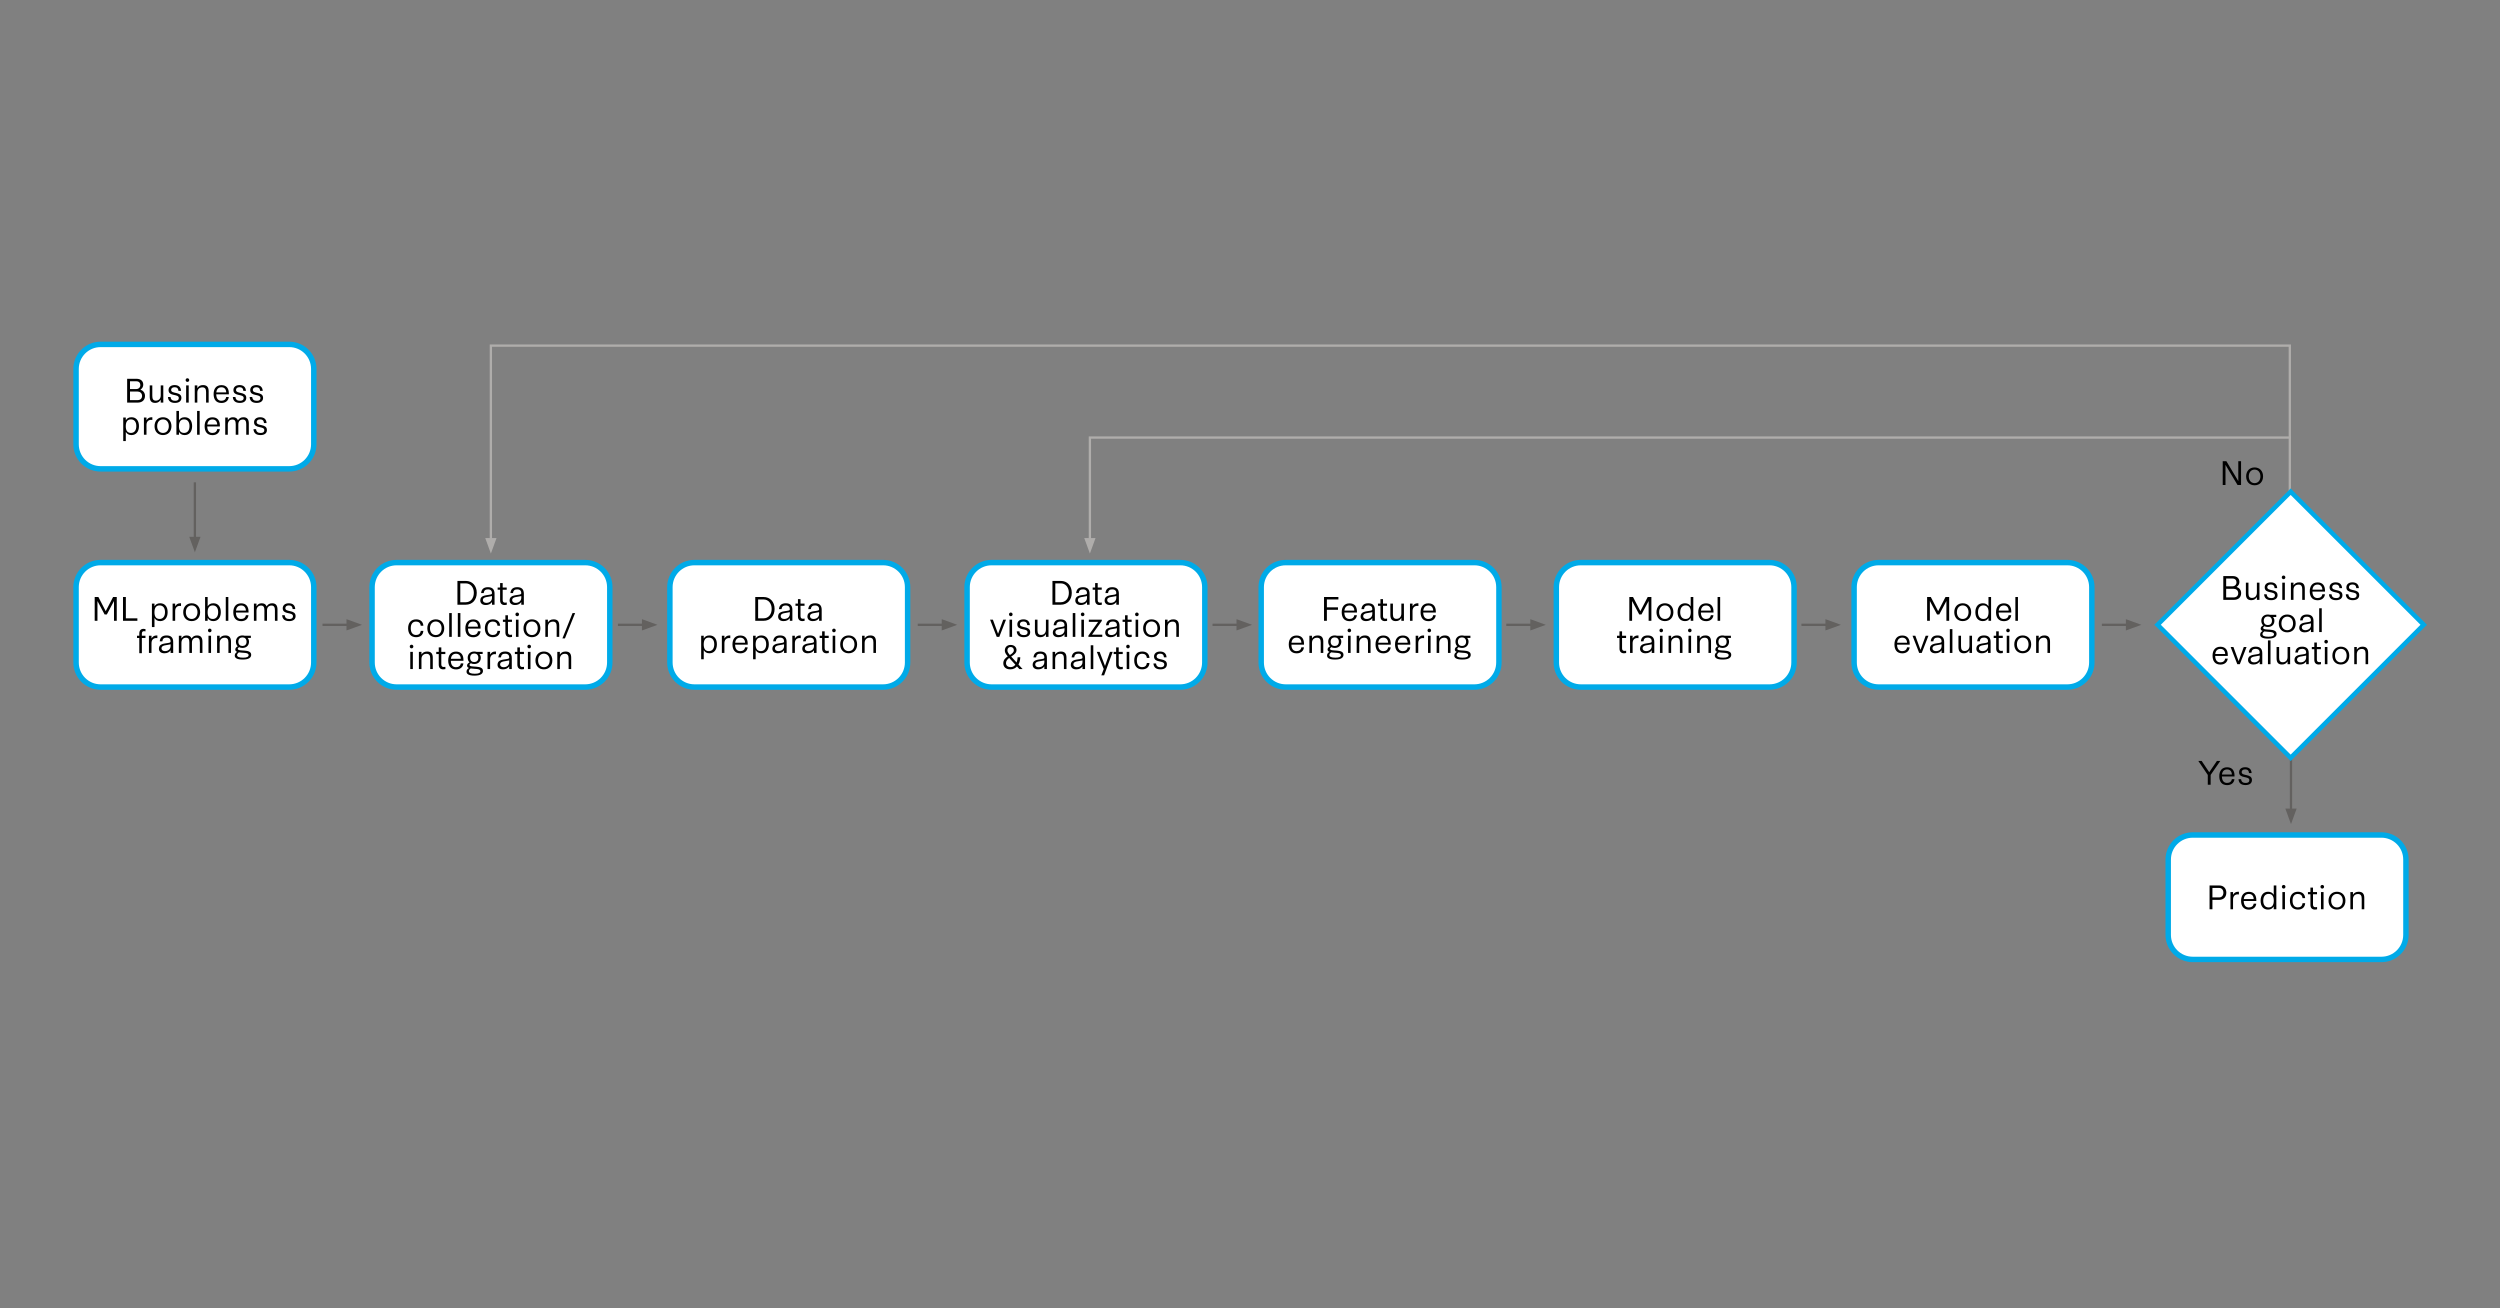 <?xml version="1.0" encoding="utf-8"?>
<!-- Generator: Adobe Illustrator 26.0.3, SVG Export Plug-In . SVG Version: 6.00 Build 0)  -->
<svg version="1.1" id="Layer_1" xmlns="http://www.w3.org/2000/svg" xmlns:xlink="http://www.w3.org/1999/xlink" x="0px" y="0px"
	 viewBox="0 0 1200 628" enable-background="new 0 0 1200 628" xml:space="preserve">
<rect x="0" y="0" width="1200" height="628" fill="#808080" stroke="none"/>
<g>
	<g>
		<path fill="#FFFFFF" d="M48.282,165.307c-6.5,0-11.769,5.27-11.769,11.77v36.201c0,6.5,5.269,11.769,11.769,11.769h90.562
			c6.5,0,11.769-5.269,11.769-11.769v-36.201c0-6.5-5.269-11.77-11.769-11.77H48.282z"/>
		<path fill="none" stroke="#00AAE8" stroke-width="2.615" d="M48.282,165.307c-6.5,0-11.769,5.27-11.769,11.77v36.201
			c0,6.5,5.269,11.769,11.769,11.769h90.562c6.5,0,11.769-5.269,11.769-11.769v-36.201c0-6.5-5.269-11.77-11.769-11.77H48.282z"/>
		<path d="M121.669,206.012c0.108,1.888,1.295,2.829,3.38,2.829c1.962,0,3.072-0.925,3.072-2.411c0-3.23-4.926-1.718-4.926-3.8
			c0-0.677,0.433-1.324,1.669-1.324c1.112,0,1.745,0.524,1.853,1.756h1.234c-0.092-1.849-1.234-2.789-3.087-2.789
			c-1.915,0-2.917,1.064-2.917,2.404c0,3.273,4.925,1.602,4.925,3.83c0,0.914-0.664,1.316-1.73,1.316
			c-1.252,0-2.101-0.449-2.224-1.811H121.669z M108.113,208.686h1.233v-4.802c0-1.544,0.834-2.516,2.193-2.516
			c1.19,0,1.607,0.756,1.607,2.254v5.064h1.249v-4.987c0-1.559,0.911-2.331,2.162-2.331c1.159,0,1.638,0.725,1.638,2.254v5.064
			h1.233v-5.404c0-1.93-0.755-3.009-2.577-3.009c-1.236,0-2.07,0.54-2.626,1.496h-0.031c-0.323-0.956-1.063-1.496-2.361-1.496
			c-1.236,0-1.931,0.555-2.456,1.434h-0.031v-1.279h-1.233V208.686z M99.511,203.778c0.201-1.653,1.096-2.441,2.487-2.441
			c1.405,0,2.224,0.973,2.27,2.441H99.511z M104.253,205.985c-0.17,1.251-1.097,1.823-2.333,1.823c-1.452,0-2.409-1.02-2.44-3.09
			h6.052v-0.431c0-2.348-1.063-3.983-3.565-3.983c-2.503,0-3.751,1.759-3.751,4.275c0,2.565,1.171,4.292,3.797,4.292
			c2.008,0,3.334-1.156,3.488-2.886H104.253z M94.603,208.686h1.233v-11.424h-1.233V208.686z M88.38,207.808
			c-1.745,0-2.487-1.158-2.487-3.212c0-2.085,0.742-3.29,2.471-3.29c1.622,0,2.595,1.189,2.595,3.228
			C90.959,206.681,89.894,207.808,88.38,207.808 M84.675,208.686h1.234v-1.326h0.03c0.556,0.895,1.344,1.481,2.688,1.481
			c2.209,0,3.596-1.635,3.596-4.307c0-2.549-1.264-4.261-3.581-4.261c-1.405,0-2.162,0.571-2.703,1.419h-0.03v-4.429h-1.234V208.686
			z M78.236,207.808c-1.668,0-2.796-1.297-2.796-3.243c0-1.962,1.128-3.259,2.796-3.259s2.796,1.297,2.796,3.259
			C81.032,206.511,79.904,207.808,78.236,207.808 M78.236,208.841c2.44,0,4.06-1.713,4.06-4.276c0-2.564-1.62-4.292-4.06-4.292
			c-2.44,0-4.06,1.728-4.06,4.292C74.176,207.128,75.796,208.841,78.236,208.841 M69.081,208.686h1.233v-4.709
			c0-1.559,0.896-2.455,2.27-2.455c0.185,0,0.371,0.015,0.54,0.062v-1.295c-0.046-0.016-0.324-0.016-0.37-0.016
			c-1.174,0-1.884,0.54-2.409,1.419h-0.031v-1.264h-1.233V208.686z M59.153,211.697h1.234v-4.337h0.031
			c0.556,0.895,1.343,1.481,2.687,1.481c2.209,0,3.597-1.635,3.597-4.307c0-2.549-1.265-4.261-3.581-4.261
			c-1.406,0-2.163,0.571-2.703,1.419h-0.031v-1.264h-1.234V211.697z M62.858,207.808c-1.745,0-2.487-1.158-2.487-3.212
			c0-2.085,0.742-3.29,2.472-3.29c1.621,0,2.594,1.189,2.594,3.228C65.437,206.681,64.372,207.808,62.858,207.808"/>
		<path d="M119.823,190.572c0.108,1.888,1.295,2.828,3.38,2.828c1.962,0,3.072-0.924,3.072-2.41c0-3.23-4.925-1.718-4.925-3.8
			c0-0.677,0.432-1.324,1.668-1.324c1.112,0,1.746,0.523,1.854,1.756h1.233c-0.092-1.849-1.233-2.789-3.087-2.789
			c-1.915,0-2.917,1.064-2.917,2.404c0,3.273,4.925,1.602,4.925,3.83c0,0.914-0.664,1.316-1.73,1.316
			c-1.251,0-2.1-0.449-2.224-1.811H119.823z M111.764,190.572c0.108,1.888,1.295,2.828,3.38,2.828c1.962,0,3.072-0.924,3.072-2.41
			c0-3.23-4.926-1.718-4.926-3.8c0-0.677,0.433-1.324,1.669-1.324c1.112,0,1.745,0.523,1.853,1.756h1.234
			c-0.092-1.849-1.234-2.789-3.087-2.789c-1.915,0-2.917,1.064-2.917,2.404c0,3.273,4.925,1.602,4.925,3.83
			c0,0.914-0.664,1.316-1.73,1.316c-1.252,0-2.101-0.449-2.224-1.811H111.764z M103.826,188.338c0.2-1.653,1.096-2.441,2.487-2.441
			c1.405,0,2.224,0.973,2.27,2.441H103.826z M108.568,190.545c-0.17,1.251-1.097,1.823-2.333,1.823c-1.452,0-2.409-1.02-2.44-3.09
			h6.052v-0.431c0-2.348-1.063-3.983-3.565-3.983c-2.503,0-3.751,1.759-3.751,4.275c0,2.565,1.171,4.292,3.797,4.292
			c2.008,0,3.334-1.156,3.488-2.886H108.568z M93.483,193.246h1.233v-4.802c0-1.544,0.943-2.517,2.425-2.517
			c1.298,0,1.777,0.757,1.777,2.255v5.064h1.233v-5.404c0-1.915-0.724-3.009-2.701-3.009c-1.359,0-2.147,0.555-2.703,1.419h-0.031
			v-1.264h-1.233V193.246z M89.345,193.246h1.233v-8.258h-1.233V193.246z M89.962,183.318c0.478,0,0.864-0.385,0.864-0.879
			c0-0.493-0.386-0.879-0.864-0.879c-0.494,0-0.864,0.386-0.864,0.879C89.098,182.933,89.468,183.318,89.962,183.318
			 M80.622,190.572c0.108,1.888,1.295,2.828,3.38,2.828c1.962,0,3.072-0.924,3.072-2.41c0-3.23-4.925-1.718-4.925-3.8
			c0-0.677,0.432-1.324,1.668-1.324c1.112,0,1.746,0.523,1.854,1.756h1.233c-0.092-1.849-1.233-2.789-3.087-2.789
			c-1.915,0-2.917,1.064-2.917,2.404c0,3.273,4.925,1.602,4.925,3.83c0,0.914-0.664,1.316-1.73,1.316
			c-1.251,0-2.101-0.449-2.224-1.811H80.622z M71.868,190.392c0,1.914,0.724,3.008,2.623,3.008c1.298,0,2.07-0.585,2.626-1.48h0.031
			v1.326h1.233v-8.258h-1.233v4.8c0,1.545-0.927,2.518-2.348,2.518c-1.236,0-1.699-0.756-1.699-2.254v-5.064h-1.233V190.392z
			 M62.401,192.059v-4.124H66c1.158,0,2.193,0.741,2.193,2.131c0,1.174-0.803,1.993-2.147,1.993H62.401z M62.401,186.748v-3.739
			h3.028c1.251,0,1.93,0.742,1.93,1.823c0,1.112-0.803,1.916-1.977,1.916H62.401z M61.029,193.246h5.079
			c2.131,0,3.488-1.202,3.488-3.241c0-1.483-0.925-2.548-2.191-2.98c0.895-0.54,1.357-1.451,1.357-2.363
			c0-1.745-1.202-2.84-3.21-2.84h-4.523V193.246z"/>
		<path fill="#FFFFFF" d="M48.282,270.043c-6.5,0-11.769,5.27-11.769,11.77v36.201c0,6.5,5.269,11.769,11.769,11.769h90.562
			c6.5,0,11.769-5.269,11.769-11.769v-36.201c0-6.5-5.269-11.77-11.769-11.77H48.282z"/>
		<path fill="none" stroke="#00AAE8" stroke-width="2.615" d="M48.282,270.043c-6.5,0-11.769,5.27-11.769,11.77v36.201
			c0,6.5,5.269,11.769,11.769,11.769h90.562c6.5,0,11.769-5.269,11.769-11.769v-36.201c0-6.5-5.269-11.77-11.769-11.77H48.282z"/>
		<path d="M119.338,314.442c0,0.835-0.819,1.237-2.672,1.237c-2.055,0-2.858-0.479-2.858-1.267c0-0.34,0.124-0.727,0.85-1.283
			C116.527,313.454,119.338,313.114,119.338,314.442 M117.469,305.164c-0.356-0.093-0.711-0.154-1.097-0.154
			c-1.884,0-3.133,1.218-3.133,3.009c0,0.927,0.324,1.669,0.894,2.194c-0.679,0.354-1.203,0.878-1.203,1.542
			c0,0.603,0.37,0.942,0.925,1.158c-0.802,0.448-1.172,1.004-1.172,1.792c0,1.02,0.925,1.883,3.797,1.883
			c3.197,0,4.091-1.095,4.091-2.285c0-3.119-6.454-1.282-6.454-2.872c0-0.278,0.263-0.54,0.618-0.802
			c0.463,0.246,1.019,0.385,1.652,0.385c1.901,0,3.134-1.203,3.134-2.995c0-0.803-0.262-1.344-0.663-1.807h1.558v-1.048H117.469z
			 M116.372,310.074c-1.143,0-1.962-0.711-1.962-2.055c0-1.343,0.819-2.069,1.962-2.069c1.159,0,1.977,0.726,1.977,2.069
			C118.349,309.363,117.531,310.074,116.372,310.074 M104.207,313.422h1.233v-4.801c0-1.544,0.942-2.517,2.425-2.517
			c1.298,0,1.776,0.757,1.776,2.254v5.064h1.234v-5.403c0-1.915-0.725-3.009-2.701-3.009c-1.359,0-2.147,0.554-2.703,1.418h-0.031
			v-1.264h-1.233V313.422z M100.069,313.422h1.233v-8.258h-1.233V313.422z M100.685,303.495c0.479,0,0.864-0.386,0.864-0.879
			c0-0.494-0.385-0.88-0.864-0.88c-0.493,0-0.863,0.386-0.863,0.88C99.822,303.109,100.192,303.495,100.685,303.495 M85.849,313.422
			h1.233v-4.801c0-1.544,0.834-2.517,2.194-2.517c1.189,0,1.606,0.757,1.606,2.254v5.064h1.249v-4.987
			c0-1.559,0.911-2.331,2.163-2.331c1.158,0,1.637,0.726,1.637,2.254v5.064h1.233v-5.403c0-1.93-0.755-3.009-2.577-3.009
			c-1.236,0-2.07,0.539-2.626,1.495h-0.03c-0.324-0.956-1.064-1.495-2.362-1.495c-1.236,0-1.931,0.554-2.456,1.434h-0.031v-1.28
			h-1.233V313.422z M81.896,313.422h1.234v-5.28c0-2.146-1.11-3.132-3.149-3.132c-2.116,0-3.119,1.017-3.304,2.823h1.234
			c0.17-1.281,0.819-1.775,2.039-1.775c1.313,0,1.946,0.725,1.946,1.729c0,0.602-0.185,0.679-1.436,0.88
			c-1.715,0.293-4.184,0.324-4.184,2.717c0,1.207,0.848,2.193,2.608,2.193c1.421,0,2.394-0.54,2.981-1.403h0.031V313.422z
			 M81.896,310.073c0,1.514-1.127,2.471-2.718,2.471c-0.973,0-1.669-0.525-1.669-1.343c0-1.653,2.472-1.421,4.387-1.931V310.073z
			 M71.49,313.422h1.233v-4.709c0-1.559,0.896-2.455,2.27-2.455c0.185,0,0.37,0.016,0.54,0.062v-1.295
			c-0.046-0.015-0.324-0.015-0.37-0.015c-1.174,0-1.884,0.539-2.409,1.418h-0.031v-1.264H71.49V313.422z M66.858,313.546h1.233
			v-7.319h1.73v-1.063h-1.73v-0.967c0-0.874,0.34-1.227,1.019-1.227c0.216,0,0.448,0.03,0.726,0.076v-1.078
			c-0.309-0.077-0.587-0.124-0.926-0.124c-1.22,0-2.052,0.694-2.052,2.277v1.043h-1.096v1.063h1.096V313.546z"/>
		<path d="M135.433,295.308c0.109,1.888,1.296,2.828,3.381,2.828c1.961,0,3.071-0.924,3.071-2.41c0-3.23-4.925-1.718-4.925-3.8
			c0-0.677,0.433-1.324,1.668-1.324c1.113,0,1.746,0.523,1.854,1.756h1.234c-0.093-1.849-1.234-2.789-3.088-2.789
			c-1.915,0-2.917,1.064-2.917,2.403c0,3.274,4.926,1.603,4.926,3.831c0,0.914-0.665,1.316-1.731,1.316
			c-1.251,0-2.1-0.449-2.223-1.811H135.433z M121.877,297.982h1.234v-4.802c0-1.544,0.834-2.517,2.193-2.517
			c1.19,0,1.607,0.757,1.607,2.255v5.064h1.248v-4.987c0-1.56,0.912-2.332,2.163-2.332c1.159,0,1.638,0.726,1.638,2.255v5.064h1.233
			v-5.404c0-1.93-0.755-3.009-2.577-3.009c-1.236,0-2.07,0.54-2.626,1.496h-0.031c-0.324-0.956-1.064-1.496-2.361-1.496
			c-1.236,0-1.931,0.555-2.456,1.434h-0.031v-1.279h-1.234V297.982z M113.276,293.074c0.2-1.653,1.096-2.441,2.486-2.441
			c1.406,0,2.225,0.973,2.271,2.441H113.276z M118.017,295.281c-0.169,1.251-1.096,1.823-2.332,1.823c-1.452,0-2.409-1.02-2.44-3.09
			h6.052v-0.432c0-2.347-1.064-3.982-3.566-3.982s-3.751,1.759-3.751,4.275c0,2.565,1.172,4.292,3.798,4.292
			c2.008,0,3.334-1.156,3.488-2.886H118.017z M108.368,297.982h1.233v-11.424h-1.233V297.982z M102.145,297.104
			c-1.746,0-2.487-1.158-2.487-3.213c0-2.085,0.741-3.289,2.471-3.289c1.622,0,2.595,1.189,2.595,3.228
			C104.724,295.976,103.658,297.104,102.145,297.104 M98.44,297.982h1.233v-1.326h0.031c0.556,0.895,1.344,1.48,2.688,1.48
			c2.208,0,3.596-1.634,3.596-4.306c0-2.549-1.264-4.261-3.581-4.261c-1.405,0-2.162,0.57-2.703,1.419h-0.031v-4.43H98.44V297.982z
			 M92.001,297.104c-1.668,0-2.796-1.297-2.796-3.243c0-1.962,1.128-3.259,2.796-3.259s2.795,1.297,2.795,3.259
			C94.796,295.807,93.669,297.104,92.001,297.104 M92.001,298.136c2.44,0,4.059-1.712,4.059-4.275c0-2.564-1.619-4.292-4.059-4.292
			c-2.441,0-4.06,1.728-4.06,4.292C87.941,296.424,89.56,298.136,92.001,298.136 M82.846,297.982h1.233v-4.709
			c0-1.56,0.896-2.455,2.27-2.455c0.185,0,0.37,0.015,0.54,0.062v-1.295c-0.046-0.016-0.324-0.016-0.37-0.016
			c-1.174,0-1.884,0.54-2.409,1.419h-0.031v-1.264h-1.233V297.982z M72.918,300.993h1.233v-4.337h0.031
			c0.556,0.895,1.344,1.48,2.688,1.48c2.209,0,3.596-1.634,3.596-4.306c0-2.549-1.264-4.261-3.581-4.261
			c-1.405,0-2.162,0.57-2.703,1.419h-0.031v-1.264h-1.233V300.993z M76.623,297.104c-1.746,0-2.487-1.158-2.487-3.213
			c0-2.085,0.741-3.289,2.471-3.289c1.622,0,2.595,1.189,2.595,3.228C79.202,295.976,78.136,297.104,76.623,297.104 M59.038,297.982
			h6.9v-1.187H60.41v-10.237h-1.372V297.982z M45.451,297.982h1.326v-9.496l3.444,6.47h1.05l3.444-6.47v9.496h1.326v-11.424h-1.758
			l-3.537,6.807l-3.521-6.807h-1.774V297.982z"/>
		<path fill="#FFFFFF" d="M190.361,270.043c-6.5,0-11.769,5.27-11.769,11.77v36.201c0,6.5,5.269,11.769,11.769,11.769h90.562
			c6.5,0,11.769-5.269,11.769-11.769v-36.201c0-6.5-5.269-11.77-11.769-11.77H190.361z"/>
		<path fill="none" stroke="#00AAE8" stroke-width="2.615" d="M190.361,270.043c-6.5,0-11.769,5.27-11.769,11.77v36.201
			c0,6.5,5.269,11.769,11.769,11.769h90.562c6.5,0,11.769-5.269,11.769-11.769v-36.201c0-6.5-5.269-11.77-11.769-11.77H190.361z"/>
		<path d="M267.507,321.142h1.234v-4.802c0-1.544,0.942-2.517,2.425-2.517c1.297,0,1.776,0.757,1.776,2.255v5.064h1.233v-5.404
			c0-1.915-0.724-3.009-2.7-3.009c-1.36,0-2.147,0.555-2.703,1.419h-0.031v-1.265h-1.234V321.142z M261.068,320.264
			c-1.668,0-2.796-1.298-2.796-3.244c0-1.961,1.128-3.258,2.796-3.258s2.796,1.297,2.796,3.258
			C263.864,318.966,262.736,320.264,261.068,320.264 M261.068,321.296c2.44,0,4.06-1.712,4.06-4.276c0-2.563-1.62-4.291-4.06-4.291
			s-4.06,1.728-4.06,4.291C257.008,319.584,258.628,321.296,261.068,321.296 M253.396,321.142h1.233v-8.258h-1.233V321.142z
			 M254.012,311.214c0.478,0,0.864-0.386,0.864-0.879c0-0.494-0.386-0.879-0.864-0.879c-0.493,0-0.864,0.385-0.864,0.879
			C253.148,310.828,253.519,311.214,254.012,311.214 M248.331,319.013c0,1.605,0.894,2.283,2.175,2.283
			c0.371,0,0.695-0.046,1.019-0.123v-1.095c-0.308,0.047-0.555,0.078-0.802,0.078c-0.726,0-1.158-0.371-1.158-1.251v-4.958h1.93
			v-1.064h-1.93v-2.13h-1.234v2.13h-1.189v1.064h1.189V319.013z M244.425,321.142h1.233v-5.281c0-2.146-1.11-3.132-3.148-3.132
			c-2.117,0-3.119,1.017-3.304,2.824h1.234c0.17-1.282,0.819-1.776,2.039-1.776c1.313,0,1.946,0.726,1.946,1.729
			c0,0.602-0.185,0.68-1.436,0.88c-1.715,0.294-4.184,0.325-4.184,2.718c0,1.206,0.848,2.192,2.608,2.192
			c1.421,0,2.394-0.539,2.981-1.403h0.031V321.142z M244.425,317.793c0,1.513-1.128,2.471-2.719,2.471
			c-0.973,0-1.668-0.525-1.668-1.344c0-1.653,2.472-1.421,4.387-1.931V317.793z M234.019,321.142h1.233v-4.709
			c0-1.56,0.895-2.455,2.27-2.455c0.185,0,0.37,0.015,0.54,0.062v-1.296c-0.046-0.015-0.324-0.015-0.371-0.015
			c-1.173,0-1.883,0.54-2.408,1.419h-0.031v-1.265h-1.233V321.142z M230.591,322.162c0,0.834-0.819,1.236-2.672,1.236
			c-2.054,0-2.857-0.479-2.857-1.267c0-0.34,0.123-0.726,0.849-1.283C227.78,321.173,230.591,320.833,230.591,322.162
			 M228.722,312.883c-0.355-0.092-0.71-0.154-1.097-0.154c-1.884,0-3.133,1.218-3.133,3.01c0,0.927,0.324,1.668,0.894,2.193
			c-0.678,0.354-1.203,0.878-1.203,1.543c0,0.602,0.37,0.941,0.925,1.157c-0.802,0.448-1.172,1.005-1.172,1.793
			c0,1.019,0.925,1.882,3.798,1.882c3.196,0,4.09-1.094,4.09-2.284c0-3.12-6.454-1.283-6.454-2.873c0-0.278,0.263-0.54,0.618-0.802
			c0.464,0.247,1.02,0.385,1.653,0.385c1.9,0,3.133-1.202,3.133-2.994c0-0.804-0.262-1.344-0.662-1.808h1.558v-1.048H228.722z
			 M227.626,317.793c-1.144,0-1.962-0.71-1.962-2.054s0.818-2.07,1.962-2.07c1.158,0,1.977,0.726,1.977,2.07
			S228.784,317.793,227.626,317.793 M216.431,316.234c0.201-1.653,1.096-2.442,2.487-2.442c1.405,0,2.224,0.974,2.27,2.442H216.431z
			 M221.173,318.441c-0.17,1.251-1.097,1.823-2.333,1.823c-1.452,0-2.409-1.02-2.44-3.09h6.052v-0.432
			c0-2.347-1.063-3.982-3.565-3.982c-2.503,0-3.751,1.759-3.751,4.275c0,2.564,1.171,4.292,3.797,4.292
			c2.008,0,3.334-1.156,3.488-2.886H221.173z M210.596,319.013c0,1.605,0.895,2.283,2.176,2.283c0.37,0,0.694-0.046,1.019-0.123
			v-1.095c-0.309,0.047-0.556,0.078-0.803,0.078c-0.726,0-1.158-0.371-1.158-1.251v-4.958h1.93v-1.064h-1.93v-2.13h-1.234v2.13
			h-1.188v1.064h1.188V319.013z M201.07,321.142h1.233v-4.802c0-1.544,0.943-2.517,2.426-2.517c1.297,0,1.776,0.757,1.776,2.255
			v5.064h1.233v-5.404c0-1.915-0.724-3.009-2.701-3.009c-1.359,0-2.147,0.555-2.703,1.419h-0.031v-1.265h-1.233V321.142z
			 M196.932,321.142h1.233v-8.258h-1.233V321.142z M197.549,311.214c0.478,0,0.864-0.386,0.864-0.879
			c0-0.494-0.386-0.879-0.864-0.879c-0.494,0-0.864,0.385-0.864,0.879C196.685,310.828,197.055,311.214,197.549,311.214"/>
		<path d="M269.963,306.43h1.204l4.893-12.151h-1.235L269.963,306.43z M261.764,305.702h1.233v-4.801
			c0-1.544,0.943-2.517,2.426-2.517c1.297,0,1.776,0.756,1.776,2.254v5.064h1.233v-5.404c0-1.914-0.724-3.008-2.7-3.008
			c-1.36,0-2.148,0.554-2.704,1.418h-0.031v-1.264h-1.233V305.702z M255.325,304.824c-1.668,0-2.796-1.297-2.796-3.243
			c0-1.962,1.128-3.259,2.796-3.259s2.795,1.297,2.795,3.259C258.12,303.527,256.993,304.824,255.325,304.824 M255.325,305.857
			c2.44,0,4.06-1.712,4.06-4.276c0-2.564-1.62-4.291-4.06-4.291s-4.06,1.727-4.06,4.291
			C251.265,304.145,252.885,305.857,255.325,305.857 M247.652,305.702h1.233v-8.258h-1.233V305.702z M248.269,295.775
			c0.478,0,0.864-0.386,0.864-0.88c0-0.493-0.386-0.879-0.864-0.879c-0.493,0-0.864,0.386-0.864,0.879
			C247.405,295.389,247.776,295.775,248.269,295.775 M242.588,303.573c0,1.606,0.894,2.284,2.175,2.284
			c0.371,0,0.695-0.046,1.019-0.124v-1.094c-0.309,0.046-0.556,0.077-0.803,0.077c-0.725,0-1.158-0.371-1.158-1.251v-4.958h1.93
			v-1.063h-1.93v-2.131h-1.233v2.131h-1.189v1.063h1.189V303.573z M238.788,302.801c-0.123,1.359-0.957,1.992-2.239,1.992
			c-1.559,0-2.547-1.065-2.547-3.228c0-2.162,0.988-3.212,2.547-3.212c1.266,0,2.116,0.664,2.239,2.008h1.266
			c-0.123-1.946-1.405-3.071-3.474-3.071c-2.532,0-3.842,1.743-3.842,4.291c0,2.533,1.279,4.276,3.842,4.276
			c2.069,0,3.351-1.125,3.474-3.056H238.788z M224.661,300.794c0.2-1.653,1.096-2.441,2.487-2.441c1.405,0,2.224,0.973,2.27,2.441
			H224.661z M229.403,303.001c-0.17,1.252-1.097,1.823-2.333,1.823c-1.452,0-2.409-1.019-2.44-3.09h6.052v-0.431
			c0-2.347-1.063-3.983-3.565-3.983c-2.503,0-3.751,1.759-3.751,4.276c0,2.564,1.171,4.292,3.797,4.292
			c2.008,0,3.334-1.156,3.488-2.887H229.403z M219.753,305.702h1.233v-11.424h-1.233V305.702z M215.615,305.702h1.233v-11.424
			h-1.233V305.702z M209.176,304.824c-1.668,0-2.796-1.297-2.796-3.243c0-1.962,1.128-3.259,2.796-3.259s2.795,1.297,2.795,3.259
			C211.971,303.527,210.844,304.824,209.176,304.824 M209.176,305.857c2.44,0,4.06-1.712,4.06-4.276c0-2.564-1.62-4.291-4.06-4.291
			c-2.441,0-4.06,1.727-4.06,4.291C205.116,304.145,206.735,305.857,209.176,305.857 M201.949,302.801
			c-0.124,1.359-0.957,1.992-2.239,1.992c-1.559,0-2.547-1.065-2.547-3.228c0-2.162,0.988-3.212,2.547-3.212
			c1.266,0,2.115,0.664,2.239,2.008h1.266c-0.123-1.946-1.405-3.071-3.474-3.071c-2.532,0-3.843,1.743-3.843,4.291
			c0,2.533,1.28,4.276,3.843,4.276c2.069,0,3.351-1.125,3.474-3.056H201.949z"/>
		<path d="M250.215,290.262h1.233v-5.28c0-2.146-1.11-3.133-3.149-3.133c-2.116,0-3.119,1.017-3.304,2.824h1.234
			c0.17-1.282,0.819-1.776,2.039-1.776c1.313,0,1.947,0.726,1.947,1.729c0,0.603-0.186,0.68-1.437,0.881
			c-1.714,0.293-4.183,0.324-4.183,2.717c0,1.206,0.847,2.192,2.608,2.192c1.421,0,2.394-0.539,2.981-1.403h0.031V290.262z
			 M250.215,286.913c0,1.513-1.128,2.471-2.719,2.471c-0.973,0-1.668-0.525-1.668-1.344c0-1.652,2.471-1.421,4.387-1.93V286.913z
			 M240.055,288.133c0,1.605,0.895,2.283,2.176,2.283c0.37,0,0.694-0.046,1.019-0.123v-1.094c-0.309,0.046-0.556,0.077-0.803,0.077
			c-0.726,0-1.158-0.371-1.158-1.251v-4.958h1.93v-1.063h-1.93v-2.131h-1.234v2.131h-1.188v1.063h1.188V288.133z M236.15,290.262
			h1.234v-5.28c0-2.146-1.11-3.133-3.149-3.133c-2.116,0-3.119,1.017-3.304,2.824h1.234c0.17-1.282,0.819-1.776,2.039-1.776
			c1.313,0,1.946,0.726,1.946,1.729c0,0.603-0.185,0.68-1.436,0.881c-1.715,0.293-4.184,0.324-4.184,2.717
			c0,1.206,0.848,2.192,2.608,2.192c1.421,0,2.394-0.539,2.981-1.403h0.031V290.262z M236.15,286.913
			c0,1.513-1.127,2.471-2.718,2.471c-0.973,0-1.669-0.525-1.669-1.344c0-1.652,2.472-1.421,4.387-1.93V286.913z M220.939,289.075
			v-9.05h2.641c2.24,0,3.861,1.838,3.861,4.525c0,2.718-1.621,4.525-3.861,4.525H220.939z M219.568,290.262h3.998
			c3.135,0,5.279-2.283,5.279-5.712c0-3.397-2.144-5.712-5.279-5.712h-3.998V290.262z"/>
		<path fill="#FFFFFF" d="M333.319,270.043c-6.5,0-11.769,5.27-11.769,11.77v36.201c0,6.5,5.269,11.769,11.769,11.769h90.562
			c6.5,0,11.769-5.269,11.769-11.769v-36.201c0-6.5-5.269-11.77-11.769-11.77H333.319z"/>
		<path fill="none" stroke="#00AAE8" stroke-width="2.615" d="M333.319,270.043c-6.5,0-11.769,5.27-11.769,11.77v36.201
			c0,6.5,5.269,11.769,11.769,11.769h90.562c6.5,0,11.769-5.269,11.769-11.769v-36.201c0-6.5-5.269-11.77-11.769-11.77H333.319z"/>
		<path d="M413.793,313.422h1.233v-4.802c0-1.544,0.942-2.516,2.425-2.516c1.298,0,1.777,0.756,1.777,2.254v5.064h1.233v-5.404
			c0-1.914-0.725-3.009-2.701-3.009c-1.359,0-2.147,0.555-2.703,1.419h-0.031v-1.264h-1.233V313.422z M407.353,312.544
			c-1.668,0-2.795-1.297-2.795-3.243c0-1.962,1.127-3.259,2.795-3.259c1.669,0,2.796,1.297,2.796,3.259
			C410.149,311.247,409.022,312.544,407.353,312.544 M407.353,313.577c2.441,0,4.06-1.713,4.06-4.276
			c0-2.564-1.619-4.292-4.06-4.292c-2.44,0-4.059,1.728-4.059,4.292C403.294,311.864,404.913,313.577,407.353,313.577
			 M399.681,313.422h1.233v-8.258h-1.233V313.422z M400.298,303.494c0.478,0,0.863-0.385,0.863-0.879
			c0-0.493-0.385-0.879-0.863-0.879c-0.494,0-0.864,0.386-0.864,0.879C399.434,303.109,399.804,303.494,400.298,303.494
			 M394.617,311.293c0,1.605,0.894,2.284,2.175,2.284c0.37,0,0.695-0.047,1.019-0.124v-1.094c-0.309,0.046-0.556,0.077-0.803,0.077
			c-0.726,0-1.158-0.371-1.158-1.251v-4.958h1.93v-1.063h-1.93v-2.131h-1.233v2.131h-1.189v1.063h1.189V311.293z M390.71,313.422
			h1.234v-5.28c0-2.146-1.11-3.133-3.149-3.133c-2.116,0-3.119,1.017-3.304,2.824h1.234c0.17-1.282,0.819-1.776,2.039-1.776
			c1.313,0,1.946,0.726,1.946,1.73c0,0.602-0.185,0.679-1.436,0.88c-1.715,0.293-4.184,0.324-4.184,2.717
			c0,1.206,0.848,2.193,2.608,2.193c1.421,0,2.395-0.54,2.982-1.404h0.03V313.422z M390.71,310.073c0,1.513-1.127,2.471-2.718,2.471
			c-0.973,0-1.668-0.525-1.668-1.344c0-1.652,2.471-1.421,4.386-1.93V310.073z M380.304,313.422h1.233v-4.709
			c0-1.559,0.896-2.455,2.27-2.455c0.185,0,0.371,0.015,0.54,0.062v-1.295c-0.046-0.016-0.324-0.016-0.37-0.016
			c-1.174,0-1.884,0.54-2.409,1.419h-0.031v-1.264h-1.233V313.422z M376.351,313.422h1.234v-5.28c0-2.146-1.11-3.133-3.149-3.133
			c-2.116,0-3.119,1.017-3.304,2.824h1.234c0.17-1.282,0.819-1.776,2.039-1.776c1.313,0,1.946,0.726,1.946,1.73
			c0,0.602-0.185,0.679-1.436,0.88c-1.715,0.293-4.184,0.324-4.184,2.717c0,1.206,0.848,2.193,2.608,2.193
			c1.421,0,2.395-0.54,2.982-1.404h0.03V313.422z M376.351,310.073c0,1.513-1.127,2.471-2.718,2.471
			c-0.973,0-1.668-0.525-1.668-1.344c0-1.652,2.471-1.421,4.386-1.93V310.073z M361.483,316.433h1.233v-4.337h0.031
			c0.556,0.895,1.344,1.481,2.688,1.481c2.209,0,3.596-1.635,3.596-4.307c0-2.549-1.264-4.261-3.581-4.261
			c-1.405,0-2.162,0.571-2.703,1.419h-0.031v-1.264h-1.233V316.433z M365.188,312.544c-1.746,0-2.487-1.158-2.487-3.212
			c0-2.085,0.741-3.29,2.471-3.29c1.622,0,2.595,1.189,2.595,3.228C367.767,311.417,366.701,312.544,365.188,312.544
			 M352.881,308.514c0.201-1.653,1.097-2.441,2.487-2.441c1.406,0,2.224,0.973,2.271,2.441H352.881z M357.623,310.721
			c-0.17,1.251-1.096,1.823-2.332,1.823c-1.452,0-2.41-1.02-2.441-3.09h6.053v-0.431c0-2.348-1.064-3.983-3.566-3.983
			c-2.502,0-3.751,1.759-3.751,4.275c0,2.565,1.172,4.292,3.798,4.292c2.008,0,3.334-1.156,3.488-2.886H357.623z M346.491,313.422
			h1.233v-4.709c0-1.559,0.896-2.455,2.27-2.455c0.185,0,0.371,0.015,0.54,0.062v-1.295c-0.046-0.016-0.324-0.016-0.37-0.016
			c-1.174,0-1.884,0.54-2.409,1.419h-0.031v-1.264h-1.233V313.422z M336.563,316.433h1.234v-4.337h0.031
			c0.556,0.895,1.343,1.481,2.687,1.481c2.209,0,3.597-1.635,3.597-4.307c0-2.549-1.265-4.261-3.581-4.261
			c-1.406,0-2.163,0.571-2.703,1.419h-0.031v-1.264h-1.234V316.433z M340.268,312.544c-1.745,0-2.487-1.158-2.487-3.212
			c0-2.085,0.742-3.29,2.472-3.29c1.621,0,2.594,1.189,2.594,3.228C342.847,311.417,341.782,312.544,340.268,312.544"/>
		<path d="M393.174,297.982h1.233v-5.28c0-2.146-1.11-3.133-3.149-3.133c-2.116,0-3.119,1.017-3.304,2.824h1.234
			c0.17-1.282,0.819-1.776,2.039-1.776c1.313,0,1.947,0.726,1.947,1.729c0,0.603-0.186,0.68-1.437,0.881
			c-1.714,0.293-4.183,0.324-4.183,2.717c0,1.206,0.847,2.192,2.608,2.192c1.421,0,2.394-0.539,2.981-1.403h0.031V297.982z
			 M393.174,294.633c0,1.513-1.128,2.471-2.719,2.471c-0.973,0-1.668-0.525-1.668-1.344c0-1.652,2.471-1.421,4.387-1.93V294.633z
			 M383.014,295.853c0,1.605,0.895,2.283,2.176,2.283c0.37,0,0.694-0.046,1.019-0.123v-1.094c-0.309,0.046-0.556,0.077-0.803,0.077
			c-0.726,0-1.158-0.371-1.158-1.251v-4.958h1.93v-1.063h-1.93v-2.131h-1.234v2.131h-1.188v1.063h1.188V295.853z M379.108,297.982
			h1.234v-5.28c0-2.146-1.11-3.133-3.149-3.133c-2.116,0-3.119,1.017-3.304,2.824h1.234c0.17-1.282,0.819-1.776,2.039-1.776
			c1.313,0,1.946,0.726,1.946,1.729c0,0.603-0.185,0.68-1.436,0.881c-1.715,0.293-4.184,0.324-4.184,2.717
			c0,1.206,0.848,2.192,2.608,2.192c1.421,0,2.394-0.539,2.981-1.403h0.031V297.982z M379.108,294.633
			c0,1.513-1.127,2.471-2.718,2.471c-0.973,0-1.669-0.525-1.669-1.344c0-1.652,2.472-1.421,4.387-1.93V294.633z M363.898,296.795
			v-9.05h2.641c2.24,0,3.861,1.838,3.861,4.525c0,2.718-1.621,4.525-3.861,4.525H363.898z M362.526,297.982h3.998
			c3.135,0,5.279-2.283,5.279-5.712c0-3.397-2.144-5.712-5.279-5.712h-3.998V297.982z"/>
		<path fill="#FFFFFF" d="M475.971,270.043c-6.5,0-11.769,5.27-11.769,11.77v36.201c0,6.5,5.269,11.769,11.769,11.769h90.562
			c6.5,0,11.769-5.269,11.769-11.769v-36.201c0-6.5-5.269-11.77-11.769-11.77H475.971z"/>
		<path fill="none" stroke="#00AAE8" stroke-width="2.615" d="M475.971,270.043c-6.5,0-11.769,5.27-11.769,11.77v36.201
			c0,6.5,5.269,11.769,11.769,11.769h90.562c6.5,0,11.769-5.269,11.769-11.769v-36.201c0-6.5-5.269-11.77-11.769-11.77H475.971z"/>
		<path d="M553.658,318.468c0.108,1.888,1.295,2.828,3.38,2.828c1.962,0,3.072-0.924,3.072-2.41c0-3.23-4.925-1.718-4.925-3.8
			c0-0.677,0.432-1.324,1.668-1.324c1.112,0,1.746,0.523,1.854,1.756h1.233c-0.092-1.849-1.233-2.789-3.087-2.789
			c-1.915,0-2.917,1.064-2.917,2.403c0,3.274,4.925,1.603,4.925,3.831c0,0.914-0.664,1.316-1.73,1.316
			c-1.251,0-2.101-0.449-2.224-1.811H553.658z M550.475,318.241c-0.123,1.359-0.957,1.992-2.238,1.992
			c-1.56,0-2.548-1.066-2.548-3.228c0-2.162,0.988-3.212,2.548-3.212c1.266,0,2.115,0.664,2.238,2.007h1.267
			c-0.124-1.946-1.406-3.071-3.474-3.071c-2.533,0-3.843,1.743-3.843,4.291c0,2.533,1.28,4.276,3.843,4.276
			c2.068,0,3.35-1.125,3.474-3.055H550.475z M540.812,321.142h1.233v-8.258h-1.233V321.142z M541.429,311.214
			c0.478,0,0.863-0.385,0.863-0.879c0-0.493-0.385-0.879-0.863-0.879c-0.494,0-0.864,0.386-0.864,0.879
			C540.565,310.829,540.935,311.214,541.429,311.214 M535.748,319.013c0,1.605,0.894,2.283,2.175,2.283
			c0.371,0,0.695-0.046,1.019-0.123v-1.094c-0.309,0.046-0.556,0.077-0.803,0.077c-0.725,0-1.158-0.371-1.158-1.251v-4.958h1.93
			v-1.063h-1.93v-2.131h-1.233v2.131h-1.189v1.063h1.189V319.013z M528.63,324.153h1.343l4.136-11.269h-1.327l-2.377,6.777
			l-2.593-6.777h-1.343l3.318,8.259L528.63,324.153z M523.551,321.142h1.233v-11.424h-1.233V321.142z M519.598,321.142h1.233v-5.28
			c0-2.146-1.11-3.133-3.148-3.133c-2.116,0-3.119,1.017-3.304,2.824h1.234c0.17-1.282,0.819-1.776,2.039-1.776
			c1.313,0,1.946,0.726,1.946,1.729c0,0.603-0.185,0.68-1.436,0.881c-1.715,0.293-4.184,0.324-4.184,2.717
			c0,1.206,0.848,2.192,2.608,2.192c1.421,0,2.394-0.539,2.981-1.403h0.031V321.142z M519.598,317.793
			c0,1.513-1.127,2.471-2.718,2.471c-0.974,0-1.669-0.525-1.669-1.344c0-1.652,2.472-1.421,4.387-1.93V317.793z M505.239,321.142
			h1.233v-4.802c0-1.544,0.943-2.517,2.426-2.517c1.297,0,1.776,0.757,1.776,2.255v5.064h1.233v-5.404
			c0-1.915-0.724-3.009-2.7-3.009c-1.36,0-2.148,0.555-2.704,1.419h-0.031v-1.264h-1.233V321.142z M501.287,321.142h1.233v-5.28
			c0-2.146-1.11-3.133-3.149-3.133c-2.116,0-3.119,1.017-3.304,2.824h1.234c0.17-1.282,0.819-1.776,2.039-1.776
			c1.313,0,1.947,0.726,1.947,1.729c0,0.603-0.186,0.68-1.437,0.881c-1.714,0.293-4.184,0.324-4.184,2.717
			c0,1.206,0.848,2.192,2.609,2.192c1.421,0,2.394-0.539,2.981-1.403h0.031V321.142z M501.287,317.793
			c0,1.513-1.128,2.471-2.719,2.471c-0.973,0-1.668-0.525-1.668-1.344c0-1.652,2.471-1.421,4.387-1.93V317.793z M489.289,321.142
			h1.558c-0.571-0.618-1.527-1.668-1.99-2.177c0.586-1.05,0.848-2.316,0.879-3.474h-1.28c-0.031,0.942-0.186,1.791-0.496,2.501
			c-0.986-1.081-2.067-2.239-2.593-2.841c1.283-0.849,2.562-1.683,2.562-3.103c0-1.312-0.986-2.484-2.809-2.484
			c-1.714,0-2.793,1.079-2.793,2.669c0,0.911,0.308,1.544,1.403,2.826c-1.127,0.773-2.145,1.715-2.145,3.29
			c0,1.807,1.249,2.947,3.366,2.947c1.405,0,2.454-0.57,3.195-1.403L489.289,321.142z M487.374,319.044
			c-0.539,0.741-1.327,1.174-2.3,1.174c-1.236,0-2.194-0.695-2.194-1.946c0-1.081,0.68-1.807,1.53-2.456
			C485.12,316.604,486.124,317.685,487.374,319.044 M484.734,314.411c-0.911-1.081-1.174-1.591-1.174-2.239
			c0-0.958,0.587-1.606,1.56-1.606c1.004,0,1.53,0.71,1.53,1.575C486.65,313.114,485.754,313.747,484.734,314.411"/>
		<path d="M559.2,305.702h1.234V300.9c0-1.544,0.942-2.517,2.425-2.517c1.297,0,1.776,0.757,1.776,2.255v5.064h1.233v-5.404
			c0-1.915-0.724-3.009-2.7-3.009c-1.36,0-2.147,0.555-2.704,1.419h-0.03v-1.264H559.2V305.702z M552.761,304.824
			c-1.668,0-2.796-1.297-2.796-3.243c0-1.962,1.128-3.259,2.796-3.259c1.668,0,2.796,1.297,2.796,3.259
			C555.557,303.527,554.429,304.824,552.761,304.824 M552.761,305.856c2.44,0,4.06-1.712,4.06-4.275c0-2.564-1.62-4.292-4.06-4.292
			s-4.06,1.728-4.06,4.292C548.701,304.144,550.321,305.856,552.761,305.856 M545.088,305.702h1.233v-8.258h-1.233V305.702z
			 M545.705,295.774c0.478,0,0.864-0.385,0.864-0.879c0-0.494-0.386-0.879-0.864-0.879c-0.493,0-0.864,0.385-0.864,0.879
			C544.841,295.389,545.212,295.774,545.705,295.774 M540.024,303.573c0,1.605,0.894,2.283,2.175,2.283
			c0.371,0,0.695-0.046,1.019-0.123v-1.094c-0.308,0.046-0.555,0.077-0.803,0.077c-0.725,0-1.157-0.371-1.157-1.251v-4.958h1.929
			v-1.063h-1.929v-2.131h-1.234v2.131h-1.189v1.063h1.189V303.573z M536.118,305.702h1.233v-5.28c0-2.146-1.11-3.133-3.148-3.133
			c-2.117,0-3.119,1.017-3.304,2.824h1.234c0.17-1.282,0.819-1.776,2.039-1.776c1.313,0,1.946,0.726,1.946,1.729
			c0,0.603-0.185,0.68-1.437,0.881c-1.714,0.293-4.183,0.324-4.183,2.717c0,1.206,0.848,2.192,2.608,2.192
			c1.421,0,2.394-0.539,2.981-1.403h0.031V305.702z M536.118,302.353c0,1.513-1.128,2.471-2.719,2.471
			c-0.973,0-1.668-0.525-1.668-1.344c0-1.652,2.472-1.421,4.387-1.93V302.353z M522.438,305.702h6.653v-1.063h-4.924l4.693-6.594
			v-0.601h-6.221v1.063h4.461l-4.662,6.579V305.702z M519.057,305.702h1.233v-8.258h-1.233V305.702z M519.674,295.774
			c0.478,0,0.864-0.385,0.864-0.879c0-0.494-0.386-0.879-0.864-0.879c-0.494,0-0.864,0.385-0.864,0.879
			C518.81,295.389,519.18,295.774,519.674,295.774 M514.92,305.702h1.233v-11.424h-1.233V305.702z M510.967,305.702h1.233v-5.28
			c0-2.146-1.11-3.133-3.148-3.133c-2.117,0-3.119,1.017-3.304,2.824h1.234c0.17-1.282,0.818-1.776,2.039-1.776
			c1.313,0,1.946,0.726,1.946,1.729c0,0.603-0.185,0.68-1.437,0.881c-1.714,0.293-4.183,0.324-4.183,2.717
			c0,1.206,0.848,2.192,2.608,2.192c1.421,0,2.394-0.539,2.981-1.403h0.031V305.702z M510.967,302.353
			c0,1.513-1.128,2.471-2.719,2.471c-0.973,0-1.668-0.525-1.668-1.344c0-1.652,2.472-1.421,4.387-1.93V302.353z M496.763,302.848
			c0,1.914,0.724,3.008,2.623,3.008c1.298,0,2.07-0.585,2.626-1.48h0.031v1.326h1.233v-8.258h-1.233v4.8
			c0,1.545-0.927,2.518-2.348,2.518c-1.236,0-1.699-0.756-1.699-2.254v-5.064h-1.233V302.848z M488.039,303.028
			c0.108,1.888,1.296,2.828,3.381,2.828c1.961,0,3.071-0.924,3.071-2.41c0-3.23-4.925-1.718-4.925-3.8
			c0-0.677,0.432-1.324,1.668-1.324c1.112,0,1.746,0.523,1.854,1.756h1.234c-0.093-1.849-1.234-2.789-3.088-2.789
			c-1.915,0-2.917,1.064-2.917,2.403c0,3.274,4.925,1.603,4.925,3.831c0,0.914-0.664,1.316-1.73,1.316
			c-1.251,0-2.1-0.449-2.224-1.811H488.039z M484.565,305.702h1.233v-8.258h-1.233V305.702z M485.182,295.774
			c0.478,0,0.864-0.385,0.864-0.879c0-0.494-0.386-0.879-0.864-0.879c-0.494,0-0.864,0.385-0.864,0.879
			C484.318,295.389,484.688,295.774,485.182,295.774 M478.435,305.702h1.219l3.227-8.258h-1.328l-2.485,6.778l-2.485-6.778h-1.343
			L478.435,305.702z"/>
		<path d="M535.826,290.262h1.233v-5.28c0-2.146-1.11-3.133-3.149-3.133c-2.116,0-3.119,1.017-3.304,2.824h1.235
			c0.169-1.282,0.818-1.776,2.038-1.776c1.313,0,1.947,0.726,1.947,1.729c0,0.603-0.186,0.68-1.437,0.881
			c-1.714,0.293-4.183,0.324-4.183,2.717c0,1.206,0.847,2.192,2.608,2.192c1.421,0,2.394-0.539,2.981-1.403h0.031V290.262z
			 M535.826,286.913c0,1.513-1.128,2.471-2.719,2.471c-0.973,0-1.668-0.525-1.668-1.344c0-1.652,2.471-1.421,4.387-1.93V286.913z
			 M525.666,288.133c0,1.605,0.895,2.283,2.176,2.283c0.37,0,0.694-0.046,1.019-0.123v-1.094c-0.309,0.046-0.556,0.077-0.803,0.077
			c-0.726,0-1.158-0.371-1.158-1.251v-4.958h1.93v-1.063h-1.93v-2.131h-1.234v2.131h-1.188v1.063h1.188V288.133z M521.76,290.262
			h1.234v-5.28c0-2.146-1.11-3.133-3.149-3.133c-2.116,0-3.119,1.017-3.304,2.824h1.234c0.17-1.282,0.819-1.776,2.039-1.776
			c1.313,0,1.946,0.726,1.946,1.729c0,0.603-0.185,0.68-1.436,0.881c-1.715,0.293-4.184,0.324-4.184,2.717
			c0,1.206,0.848,2.192,2.608,2.192c1.421,0,2.394-0.539,2.981-1.403h0.031V290.262z M521.76,286.913
			c0,1.513-1.127,2.471-2.718,2.471c-0.973,0-1.669-0.525-1.669-1.344c0-1.652,2.472-1.421,4.387-1.93V286.913z M506.55,289.075
			v-9.05h2.641c2.24,0,3.861,1.838,3.861,4.525c0,2.718-1.621,4.525-3.861,4.525H506.55z M505.178,290.262h3.998
			c3.135,0,5.279-2.283,5.279-5.712c0-3.397-2.144-5.712-5.279-5.712h-3.998V290.262z"/>
		<path fill="#FFFFFF" d="M617.149,270.043c-6.5,0-11.769,5.27-11.769,11.77v36.201c0,6.5,5.269,11.769,11.769,11.769h90.562
			c6.5,0,11.769-5.269,11.769-11.769v-36.201c0-6.5-5.269-11.77-11.769-11.77H617.149z"/>
		<path fill="none" stroke="#00AAE8" stroke-width="2.615" d="M617.149,270.043c-6.5,0-11.769,5.27-11.769,11.77v36.201
			c0,6.5,5.269,11.769,11.769,11.769h90.562c6.5,0,11.769-5.269,11.769-11.769v-36.201c0-6.5-5.269-11.77-11.769-11.77H617.149z"/>
		<path d="M704.717,314.442c0,0.835-0.818,1.236-2.672,1.236c-2.054,0-2.857-0.479-2.857-1.267c0-0.34,0.123-0.726,0.849-1.282
			C701.906,313.453,704.717,313.113,704.717,314.442 M702.848,305.164c-0.355-0.093-0.71-0.155-1.096-0.155
			c-1.885,0-3.133,1.218-3.133,3.01c0,0.927,0.323,1.668,0.894,2.193c-0.679,0.355-1.203,0.879-1.203,1.543
			c0,0.602,0.37,0.942,0.925,1.158c-0.802,0.448-1.172,1.004-1.172,1.792c0,1.02,0.925,1.882,3.797,1.882
			c3.196,0,4.091-1.094,4.091-2.284c0-3.12-6.454-1.282-6.454-2.872c0-0.278,0.262-0.541,0.618-0.803
			c0.463,0.247,1.019,0.386,1.652,0.386c1.9,0,3.134-1.203,3.134-2.995c0-0.803-0.262-1.344-0.663-1.807h1.558v-1.048H702.848z
			 M701.752,310.074c-1.143,0-1.962-0.711-1.962-2.055c0-1.344,0.819-2.07,1.962-2.07c1.158,0,1.977,0.726,1.977,2.07
			C703.729,309.363,702.91,310.074,701.752,310.074 M689.586,313.422h1.234v-4.802c0-1.544,0.942-2.516,2.425-2.516
			c1.297,0,1.776,0.756,1.776,2.254v5.064h1.233v-5.404c0-1.914-0.724-3.009-2.7-3.009c-1.36,0-2.147,0.555-2.704,1.419h-0.03
			v-1.264h-1.234V313.422z M685.449,313.422h1.233v-8.258h-1.233V313.422z M686.065,303.494c0.478,0,0.864-0.385,0.864-0.879
			c0-0.493-0.386-0.879-0.864-0.879c-0.493,0-0.863,0.386-0.863,0.879C685.202,303.109,685.572,303.494,686.065,303.494
			 M679.52,313.422h1.233v-4.709c0-1.559,0.896-2.455,2.27-2.455c0.185,0,0.37,0.015,0.54,0.062v-1.295
			c-0.046-0.016-0.324-0.016-0.37-0.016c-1.174,0-1.884,0.54-2.409,1.419h-0.031v-1.264h-1.233V313.422z M670.918,308.514
			c0.201-1.653,1.097-2.441,2.487-2.441c1.405,0,2.224,0.973,2.27,2.441H670.918z M675.66,310.721
			c-0.17,1.251-1.097,1.823-2.332,1.823c-1.452,0-2.41-1.02-2.441-3.09h6.053v-0.431c0-2.348-1.064-3.983-3.566-3.983
			c-2.502,0-3.751,1.759-3.751,4.275c0,2.565,1.172,4.292,3.797,4.292c2.008,0,3.335-1.156,3.489-2.886H675.66z M661.546,308.514
			c0.201-1.653,1.097-2.441,2.487-2.441c1.405,0,2.224,0.973,2.27,2.441H661.546z M666.288,310.721
			c-0.17,1.251-1.097,1.823-2.332,1.823c-1.452,0-2.41-1.02-2.441-3.09h6.053v-0.431c0-2.348-1.064-3.983-3.566-3.983
			s-3.751,1.759-3.751,4.275c0,2.565,1.172,4.292,3.797,4.292c2.008,0,3.335-1.156,3.489-2.886H666.288z M651.203,313.422h1.234
			v-4.802c0-1.544,0.942-2.516,2.425-2.516c1.297,0,1.776,0.756,1.776,2.254v5.064h1.233v-5.404c0-1.914-0.724-3.009-2.7-3.009
			c-1.36,0-2.147,0.555-2.704,1.419h-0.03v-1.264h-1.234V313.422z M647.066,313.422h1.233v-8.258h-1.233V313.422z M647.682,303.494
			c0.478,0,0.864-0.385,0.864-0.879c0-0.493-0.386-0.879-0.864-0.879c-0.493,0-0.863,0.386-0.863,0.879
			C646.819,303.109,647.189,303.494,647.682,303.494 M643.638,314.442c0,0.835-0.819,1.236-2.672,1.236
			c-2.054,0-2.857-0.479-2.857-1.267c0-0.34,0.123-0.726,0.849-1.282C640.827,313.453,643.638,313.113,643.638,314.442
			 M641.769,305.164c-0.355-0.093-0.711-0.155-1.097-0.155c-1.884,0-3.133,1.218-3.133,3.01c0,0.927,0.324,1.668,0.894,2.193
			c-0.679,0.355-1.203,0.879-1.203,1.543c0,0.602,0.37,0.942,0.925,1.158c-0.802,0.448-1.172,1.004-1.172,1.792
			c0,1.02,0.925,1.882,3.798,1.882c3.196,0,4.09-1.094,4.09-2.284c0-3.12-6.454-1.282-6.454-2.872c0-0.278,0.263-0.541,0.618-0.803
			c0.464,0.247,1.02,0.386,1.653,0.386c1.9,0,3.133-1.203,3.133-2.995c0-0.803-0.262-1.344-0.663-1.807h1.559v-1.048H641.769z
			 M640.673,310.074c-1.144,0-1.962-0.711-1.962-2.055c0-1.344,0.818-2.07,1.962-2.07c1.158,0,1.977,0.726,1.977,2.07
			C642.65,309.363,641.831,310.074,640.673,310.074 M628.507,313.422h1.233v-4.802c0-1.544,0.942-2.516,2.425-2.516
			c1.298,0,1.777,0.756,1.777,2.254v5.064h1.233v-5.404c0-1.914-0.725-3.009-2.701-3.009c-1.359,0-2.147,0.555-2.703,1.419h-0.031
			v-1.264h-1.233V313.422z M619.905,308.514c0.201-1.653,1.097-2.441,2.487-2.441c1.405,0,2.224,0.973,2.27,2.441H619.905z
			 M624.647,310.721c-0.17,1.251-1.097,1.823-2.332,1.823c-1.452,0-2.41-1.02-2.441-3.09h6.053v-0.431
			c0-2.348-1.064-3.983-3.566-3.983c-2.502,0-3.751,1.759-3.751,4.275c0,2.565,1.172,4.292,3.797,4.292
			c2.008,0,3.335-1.156,3.489-2.886H624.647z"/>
		<path d="M683.177,293.074c0.201-1.653,1.097-2.441,2.487-2.441c1.406,0,2.224,0.973,2.271,2.441H683.177z M687.919,295.281
			c-0.17,1.251-1.096,1.823-2.332,1.823c-1.452,0-2.41-1.02-2.441-3.09h6.053v-0.432c0-2.347-1.064-3.982-3.566-3.982
			c-2.502,0-3.751,1.759-3.751,4.275c0,2.565,1.172,4.292,3.798,4.292c2.008,0,3.334-1.156,3.488-2.886H687.919z M676.787,297.982
			h1.233v-4.709c0-1.56,0.896-2.455,2.27-2.455c0.185,0,0.371,0.015,0.54,0.062v-1.295c-0.046-0.016-0.324-0.016-0.37-0.016
			c-1.174,0-1.884,0.54-2.409,1.419h-0.031v-1.264h-1.233V297.982z M667.369,295.128c0,1.914,0.725,3.008,2.624,3.008
			c1.297,0,2.069-0.585,2.626-1.48h0.03v1.326h1.234v-8.258h-1.234v4.8c0,1.545-0.926,2.518-2.348,2.518
			c-1.235,0-1.699-0.756-1.699-2.254v-5.064h-1.233V295.128z M662.613,295.853c0,1.605,0.895,2.283,2.176,2.283
			c0.37,0,0.694-0.046,1.019-0.123v-1.094c-0.309,0.046-0.556,0.077-0.803,0.077c-0.726,0-1.158-0.371-1.158-1.251v-4.958h1.93
			v-1.063h-1.93v-2.131h-1.234v2.131h-1.188v1.063h1.188V295.853z M658.707,297.982h1.233v-5.28c0-2.146-1.109-3.133-3.148-3.133
			c-2.116,0-3.119,1.017-3.304,2.824h1.234c0.17-1.282,0.819-1.776,2.039-1.776c1.313,0,1.946,0.726,1.946,1.729
			c0,0.603-0.185,0.68-1.436,0.881c-1.715,0.293-4.184,0.324-4.184,2.717c0,1.206,0.848,2.192,2.608,2.192
			c1.421,0,2.394-0.539,2.981-1.403h0.031V297.982z M658.707,294.633c0,1.513-1.127,2.471-2.718,2.471
			c-0.974,0-1.669-0.525-1.669-1.344c0-1.652,2.472-1.421,4.387-1.93V294.633z M645.319,293.074
			c0.201-1.653,1.097-2.441,2.487-2.441c1.405,0,2.224,0.973,2.27,2.441H645.319z M650.061,295.281
			c-0.17,1.251-1.097,1.823-2.332,1.823c-1.452,0-2.41-1.02-2.441-3.09h6.053v-0.432c0-2.347-1.064-3.982-3.566-3.982
			s-3.751,1.759-3.751,4.275c0,2.565,1.172,4.292,3.797,4.292c2.008,0,3.335-1.156,3.489-2.886H650.061z M635.532,297.982h1.372
			v-5.265h5.327v-1.187h-5.327v-3.785h5.528v-1.187h-6.9V297.982z"/>
		<path fill="#FFFFFF" d="M758.806,270.043c-6.5,0-11.769,5.27-11.769,11.77v36.201c0,6.5,5.269,11.769,11.769,11.769h90.562
			c6.5,0,11.769-5.269,11.769-11.769v-36.201c0-6.5-5.269-11.77-11.769-11.77H758.806z"/>
		<path fill="none" stroke="#00AAE8" stroke-width="2.615" d="M758.806,270.043c-6.5,0-11.769,5.27-11.769,11.77v36.201
			c0,6.5,5.269,11.769,11.769,11.769h90.562c6.5,0,11.769-5.269,11.769-11.769v-36.201c0-6.5-5.269-11.77-11.769-11.77H758.806z"/>
		<path d="M829.761,314.442c0,0.835-0.818,1.236-2.672,1.236c-2.054,0-2.857-0.479-2.857-1.267c0-0.34,0.124-0.726,0.849-1.282
			C826.95,313.453,829.761,313.113,829.761,314.442 M827.892,305.164c-0.355-0.093-0.71-0.155-1.096-0.155
			c-1.885,0-3.133,1.218-3.133,3.01c0,0.927,0.323,1.668,0.894,2.193c-0.679,0.355-1.203,0.879-1.203,1.543
			c0,0.602,0.37,0.942,0.925,1.158c-0.802,0.448-1.172,1.004-1.172,1.792c0,1.019,0.925,1.882,3.797,1.882
			c3.197,0,4.091-1.094,4.091-2.284c0-3.12-6.454-1.282-6.454-2.872c0-0.279,0.262-0.541,0.618-0.803
			c0.463,0.247,1.019,0.385,1.652,0.385c1.9,0,3.134-1.202,3.134-2.994c0-0.803-0.262-1.344-0.663-1.807h1.558v-1.048H827.892z
			 M826.796,310.074c-1.143,0-1.962-0.711-1.962-2.055s0.819-2.07,1.962-2.07c1.158,0,1.977,0.726,1.977,2.07
			S827.954,310.074,826.796,310.074 M814.63,313.422h1.234v-4.802c0-1.544,0.942-2.516,2.425-2.516c1.297,0,1.776,0.756,1.776,2.254
			v5.064h1.233v-5.404c0-1.914-0.724-3.009-2.7-3.009c-1.36,0-2.147,0.555-2.704,1.419h-0.03v-1.264h-1.234V313.422z
			 M810.493,313.422h1.233v-8.258h-1.233V313.422z M811.109,303.494c0.478,0,0.864-0.385,0.864-0.879
			c0-0.493-0.386-0.879-0.864-0.879c-0.493,0-0.863,0.386-0.863,0.879C810.246,303.109,810.616,303.494,811.109,303.494
			 M800.92,313.422h1.233v-4.802c0-1.544,0.942-2.516,2.425-2.516c1.298,0,1.777,0.756,1.777,2.254v5.064h1.233v-5.404
			c0-1.914-0.724-3.009-2.701-3.009c-1.359,0-2.147,0.555-2.703,1.419h-0.031v-1.264h-1.233V313.422z M796.782,313.422h1.233v-8.258
			h-1.233V313.422z M797.399,303.494c0.478,0,0.864-0.385,0.864-0.879c0-0.493-0.386-0.879-0.864-0.879
			c-0.494,0-0.864,0.386-0.864,0.879C796.535,303.109,796.905,303.494,797.399,303.494 M792.83,313.422h1.233v-5.28
			c0-2.146-1.11-3.133-3.149-3.133c-2.116,0-3.119,1.017-3.304,2.824h1.234c0.17-1.282,0.819-1.776,2.039-1.776
			c1.313,0,1.947,0.726,1.947,1.73c0,0.602-0.186,0.679-1.437,0.88c-1.714,0.293-4.183,0.324-4.183,2.717
			c0,1.206,0.847,2.193,2.608,2.193c1.421,0,2.394-0.54,2.981-1.404h0.031V313.422z M792.83,310.073
			c0,1.513-1.128,2.471-2.719,2.471c-0.973,0-1.668-0.525-1.668-1.344c0-1.652,2.471-1.421,4.387-1.93V310.073z M782.423,313.422
			h1.233v-4.709c0-1.559,0.896-2.455,2.27-2.455c0.185,0,0.371,0.015,0.541,0.062v-1.295c-0.047-0.016-0.325-0.016-0.371-0.016
			c-1.173,0-1.884,0.54-2.409,1.419h-0.031v-1.264h-1.233V313.422z M777.359,311.293c0,1.605,0.894,2.284,2.175,2.284
			c0.371,0,0.695-0.047,1.019-0.124v-1.094c-0.309,0.046-0.556,0.077-0.803,0.077c-0.725,0-1.158-0.371-1.158-1.251v-4.958h1.93
			v-1.063h-1.93v-2.131h-1.233v2.131h-1.189v1.063h1.189V311.293z"/>
		<path d="M824.443,297.982h1.233v-11.424h-1.233V297.982z M816.458,293.074c0.201-1.653,1.097-2.441,2.487-2.441
			c1.406,0,2.224,0.973,2.271,2.441H816.458z M821.2,295.281c-0.17,1.251-1.096,1.823-2.332,1.823c-1.452,0-2.41-1.02-2.441-3.09
			h6.053v-0.432c0-2.347-1.064-3.982-3.566-3.982c-2.502,0-3.751,1.759-3.751,4.275c0,2.565,1.172,4.292,3.797,4.292
			c2.008,0,3.335-1.156,3.489-2.886H821.2z M811.535,297.982h1.249v-11.424h-1.249v4.43h-0.031c-0.54-0.864-1.328-1.419-2.672-1.419
			c-2.224,0-3.597,1.635-3.597,4.306c0,2.565,1.265,4.261,3.582,4.261c1.39,0,2.147-0.616,2.687-1.48h0.031V297.982z
			 M809.095,297.104c-1.622,0-2.595-1.174-2.595-3.228c0-2.147,1.05-3.274,2.564-3.274c1.745,0,2.502,1.158,2.502,3.228
			C811.566,295.899,810.809,297.104,809.095,297.104 M799.167,297.104c-1.668,0-2.796-1.297-2.796-3.243
			c0-1.962,1.128-3.259,2.796-3.259c1.668,0,2.795,1.297,2.795,3.259C801.962,295.807,800.835,297.104,799.167,297.104
			 M799.167,298.136c2.44,0,4.06-1.712,4.06-4.275c0-2.564-1.62-4.292-4.06-4.292c-2.441,0-4.06,1.728-4.06,4.292
			C795.107,296.424,796.726,298.136,799.167,298.136 M782.076,297.982h1.326v-9.496l3.444,6.47h1.05l3.444-6.47v9.496h1.326v-11.424
			h-1.758l-3.537,6.807l-3.521-6.807h-1.774V297.982z"/>
		<path fill="#FFFFFF" d="M901.743,270.043c-6.5,0-11.769,5.27-11.769,11.77v36.201c0,6.5,5.269,11.769,11.769,11.769h90.562
			c6.5,0,11.769-5.269,11.769-11.769v-36.201c0-6.5-5.269-11.77-11.769-11.77H901.743z"/>
		<path fill="none" stroke="#00AAE8" stroke-width="2.615" d="M901.743,270.043c-6.5,0-11.769,5.27-11.769,11.77v36.201
			c0,6.5,5.269,11.769,11.769,11.769h90.562c6.5,0,11.769-5.269,11.769-11.769v-36.201c0-6.5-5.269-11.77-11.769-11.77H901.743z"/>
		<path d="M977.345,313.422h1.233v-4.802c0-1.544,0.942-2.516,2.425-2.516c1.298,0,1.777,0.756,1.777,2.254v5.064h1.233v-5.404
			c0-1.914-0.725-3.009-2.701-3.009c-1.359,0-2.147,0.555-2.703,1.419h-0.031v-1.264h-1.233V313.422z M970.906,312.544
			c-1.669,0-2.796-1.297-2.796-3.243c0-1.962,1.127-3.259,2.796-3.259c1.668,0,2.795,1.297,2.795,3.259
			C973.701,311.247,972.574,312.544,970.906,312.544 M970.906,313.577c2.44,0,4.059-1.713,4.059-4.276
			c0-2.564-1.619-4.292-4.059-4.292c-2.441,0-4.06,1.728-4.06,4.292C966.846,311.864,968.465,313.577,970.906,313.577
			 M963.233,313.422h1.233v-8.258h-1.233V313.422z M963.85,303.494c0.478,0,0.863-0.385,0.863-0.879
			c0-0.493-0.385-0.879-0.863-0.879c-0.494,0-0.864,0.386-0.864,0.879C962.986,303.109,963.356,303.494,963.85,303.494
			 M958.169,311.293c0,1.605,0.894,2.284,2.175,2.284c0.37,0,0.695-0.047,1.019-0.124v-1.094c-0.309,0.046-0.556,0.077-0.803,0.077
			c-0.726,0-1.158-0.371-1.158-1.251v-4.958h1.93v-1.063h-1.93v-2.131h-1.233v2.131h-1.189v1.063h1.189V311.293z M954.263,313.422
			h1.233v-5.28c0-2.146-1.11-3.133-3.149-3.133c-2.116,0-3.119,1.018-3.304,2.824h1.234c0.17-1.282,0.819-1.776,2.039-1.776
			c1.313,0,1.947,0.726,1.947,1.73c0,0.602-0.186,0.679-1.437,0.88c-1.715,0.293-4.184,0.324-4.184,2.717
			c0,1.206,0.848,2.193,2.608,2.193c1.422,0,2.395-0.54,2.982-1.404h0.031V313.422z M954.263,310.073
			c0,1.513-1.128,2.471-2.719,2.471c-0.973,0-1.668-0.525-1.668-1.344c0-1.652,2.471-1.421,4.387-1.93V310.073z M940.058,310.568
			c0,1.914,0.725,3.009,2.624,3.009c1.297,0,2.07-0.586,2.626-1.481h0.031v1.326h1.233v-8.258h-1.233v4.8
			c0,1.546-0.927,2.518-2.348,2.518c-1.236,0-1.7-0.756-1.7-2.254v-5.064h-1.233V310.568z M935.92,313.422h1.233v-11.424h-1.233
			V313.422z M931.968,313.422h1.233v-5.28c0-2.146-1.11-3.133-3.149-3.133c-2.116,0-3.118,1.018-3.303,2.824h1.234
			c0.17-1.282,0.818-1.776,2.039-1.776c1.313,0,1.946,0.726,1.946,1.73c0,0.602-0.185,0.679-1.437,0.88
			c-1.714,0.293-4.183,0.324-4.183,2.717c0,1.206,0.848,2.193,2.608,2.193c1.421,0,2.394-0.54,2.981-1.404h0.031V313.422z
			 M931.968,310.073c0,1.513-1.128,2.471-2.719,2.471c-0.973,0-1.668-0.525-1.668-1.344c0-1.652,2.471-1.421,4.387-1.93V310.073z
			 M921.205,313.422h1.22l3.226-8.258h-1.328l-2.485,6.778l-2.485-6.778h-1.343L921.205,313.422z M910.628,308.514
			c0.201-1.653,1.097-2.441,2.487-2.441c1.406,0,2.224,0.973,2.271,2.441H910.628z M915.37,310.721
			c-0.17,1.251-1.097,1.823-2.332,1.823c-1.452,0-2.41-1.02-2.441-3.09h6.053v-0.431c0-2.348-1.064-3.983-3.566-3.983
			c-2.502,0-3.751,1.759-3.751,4.275c0,2.565,1.172,4.292,3.797,4.292c2.008,0,3.335-1.156,3.489-2.886H915.37z"/>
		<path d="M967.379,297.982h1.233v-11.424h-1.233V297.982z M959.394,293.074c0.201-1.653,1.097-2.441,2.487-2.441
			c1.406,0,2.224,0.973,2.271,2.441H959.394z M964.136,295.281c-0.17,1.251-1.097,1.823-2.332,1.823c-1.452,0-2.41-1.02-2.441-3.09
			h6.053v-0.432c0-2.347-1.064-3.982-3.566-3.982c-2.502,0-3.751,1.759-3.751,4.275c0,2.565,1.172,4.292,3.798,4.292
			c2.007,0,3.334-1.156,3.488-2.886H964.136z M954.471,297.982h1.249v-11.424h-1.249v4.43h-0.031
			c-0.54-0.864-1.328-1.419-2.672-1.419c-2.224,0-3.596,1.635-3.596,4.306c0,2.565,1.264,4.261,3.581,4.261
			c1.39,0,2.147-0.616,2.687-1.48h0.031V297.982z M952.031,297.104c-1.622,0-2.595-1.174-2.595-3.228
			c0-2.147,1.05-3.274,2.564-3.274c1.745,0,2.502,1.158,2.502,3.228C954.502,295.899,953.745,297.104,952.031,297.104
			 M942.103,297.104c-1.668,0-2.796-1.297-2.796-3.243c0-1.962,1.128-3.259,2.796-3.259c1.668,0,2.795,1.297,2.795,3.259
			C944.898,295.807,943.771,297.104,942.103,297.104 M942.103,298.136c2.44,0,4.06-1.712,4.06-4.275c0-2.564-1.62-4.292-4.06-4.292
			s-4.06,1.728-4.06,4.292C938.043,296.424,939.663,298.136,942.103,298.136 M925.012,297.982h1.326v-9.496l3.444,6.47h1.05
			l3.444-6.47v9.496h1.326v-11.424h-1.758l-3.537,6.807l-3.521-6.807h-1.774V297.982z"/>
	</g>
	<polyline fill="none" stroke="#AFADAB" stroke-width="1.103" points="235.624,260.103 235.624,165.896 1099.108,165.896 
		1099.108,250.03 	"/>
	<polygon fill="#AFADAB" points="235.624,265.716 238.33,258.279 232.918,258.279 	"/>
	<polyline fill="none" stroke="#AFADAB" stroke-width="1.103" points="523.148,260.103 523.148,210.03 1099.66,210.03 	"/>
	<polygon fill="#AFADAB" points="523.148,265.716 525.854,258.279 520.442,258.279 	"/>
	<g>
		<g opacity="0.4">
			<g>
				<defs>
					<rect id="SVGID_1_" x="153.799" y="296.206" width="20.959" height="7.412"/>
				</defs>
				<clipPath id="SVGID_00000029746883247350400130000014031683789091955382_">
					<use xlink:href="#SVGID_1_"  overflow="visible"/>
				</clipPath>
				
					<line clip-path="url(#SVGID_00000029746883247350400130000014031683789091955382_)" fill="none" stroke="#36312D" stroke-width="1.103" x1="154.799" y1="299.912" x2="168.145" y2="299.912"/>
				<polygon clip-path="url(#SVGID_00000029746883247350400130000014031683789091955382_)" fill="#36312D" points="173.758,299.912 
					166.321,297.206 166.321,302.618 				"/>
			</g>
		</g>
		<g opacity="0.4">
			<g>
				<defs>
					
						<rect id="SVGID_00000031902719574716360110000001284823977453760151_" x="295.615" y="296.206" width="20.959" height="7.412"/>
				</defs>
				<clipPath id="SVGID_00000053536336184937527590000007623876076869580713_">
					<use xlink:href="#SVGID_00000031902719574716360110000001284823977453760151_"  overflow="visible"/>
				</clipPath>
				
					<line clip-path="url(#SVGID_00000053536336184937527590000007623876076869580713_)" fill="none" stroke="#36312D" stroke-width="1.103" x1="296.615" y1="299.912" x2="309.963" y2="299.912"/>
				<polygon clip-path="url(#SVGID_00000053536336184937527590000007623876076869580713_)" fill="#36312D" points="315.574,299.912 
					308.138,297.206 308.138,302.618 				"/>
			</g>
		</g>
		<g opacity="0.4">
			<g>
				<defs>
					
						<rect id="SVGID_00000173870654130174605720000004627526582337996724_" x="439.512" y="296.206" width="20.959" height="7.412"/>
				</defs>
				<clipPath id="SVGID_00000036942261538500527710000000215727951598930858_">
					<use xlink:href="#SVGID_00000173870654130174605720000004627526582337996724_"  overflow="visible"/>
				</clipPath>
				
					<line clip-path="url(#SVGID_00000036942261538500527710000000215727951598930858_)" fill="none" stroke="#36312D" stroke-width="1.103" x1="440.512" y1="299.912" x2="453.858" y2="299.912"/>
				<polygon clip-path="url(#SVGID_00000036942261538500527710000000215727951598930858_)" fill="#36312D" points="459.471,299.912 
					452.034,297.206 452.034,302.618 				"/>
			</g>
		</g>
		<g opacity="0.4">
			<g>
				<defs>
					
						<rect id="SVGID_00000165935429292444102720000006063633103114123165_" x="581.008" y="296.206" width="20.959" height="7.412"/>
				</defs>
				<clipPath id="SVGID_00000063611169997360589360000008464770189165066428_">
					<use xlink:href="#SVGID_00000165935429292444102720000006063633103114123165_"  overflow="visible"/>
				</clipPath>
				
					<line clip-path="url(#SVGID_00000063611169997360589360000008464770189165066428_)" fill="none" stroke="#36312D" stroke-width="1.103" x1="582.008" y1="299.912" x2="595.356" y2="299.912"/>
				<polygon clip-path="url(#SVGID_00000063611169997360589360000008464770189165066428_)" fill="#36312D" points="600.967,299.912 
					593.531,297.206 593.531,302.618 				"/>
			</g>
		</g>
		<g opacity="0.4">
			<g>
				<defs>
					
						<rect id="SVGID_00000147929429626517097020000013707085599649295018_" x="722.025" y="296.206" width="20.959" height="7.412"/>
				</defs>
				<clipPath id="SVGID_00000170241256219754004180000016095310548431424139_">
					<use xlink:href="#SVGID_00000147929429626517097020000013707085599649295018_"  overflow="visible"/>
				</clipPath>
				
					<line clip-path="url(#SVGID_00000170241256219754004180000016095310548431424139_)" fill="none" stroke="#36312D" stroke-width="1.103" x1="723.025" y1="299.912" x2="736.373" y2="299.912"/>
				<polygon clip-path="url(#SVGID_00000170241256219754004180000016095310548431424139_)" fill="#36312D" points="741.984,299.912 
					734.548,297.206 734.548,302.618 				"/>
			</g>
		</g>
		<g opacity="0.4">
			<g>
				<defs>
					
						<rect id="SVGID_00000174604356950874185130000004687843944674721724_" x="863.684" y="296.206" width="20.959" height="7.412"/>
				</defs>
				<clipPath id="SVGID_00000081613255741678333880000017469013447611986315_">
					<use xlink:href="#SVGID_00000174604356950874185130000004687843944674721724_"  overflow="visible"/>
				</clipPath>
				
					<line clip-path="url(#SVGID_00000081613255741678333880000017469013447611986315_)" fill="none" stroke="#36312D" stroke-width="1.103" x1="864.684" y1="299.912" x2="878.032" y2="299.912"/>
				<polygon clip-path="url(#SVGID_00000081613255741678333880000017469013447611986315_)" fill="#36312D" points="883.643,299.912 
					876.207,297.206 876.207,302.618 				"/>
			</g>
		</g>
		<g opacity="0.4">
			<g>
				<defs>
					<rect id="SVGID_00000081618521853202893310000009930547890867859886_" x="1007.9" y="296.206" width="20.96" height="7.412"/>
				</defs>
				<clipPath id="SVGID_00000016046222993577816250000018093036866982702261_">
					<use xlink:href="#SVGID_00000081618521853202893310000009930547890867859886_"  overflow="visible"/>
				</clipPath>
				
					<line clip-path="url(#SVGID_00000016046222993577816250000018093036866982702261_)" fill="none" stroke="#36312D" stroke-width="1.103" x1="1008.898" y1="299.912" x2="1022.246" y2="299.912"/>
				<polygon clip-path="url(#SVGID_00000016046222993577816250000018093036866982702261_)" fill="#36312D" points="
					1027.857,299.912 1020.421,297.206 1020.421,302.618 				"/>
			</g>
		</g>
		<g opacity="0.4">
			<g>
				<defs>
					<rect id="SVGID_00000121965390220200593110000014372840061828596157_" x="89.84" y="230.52" width="7.412" height="35.574"/>
				</defs>
				<clipPath id="SVGID_00000050630734162487548570000012526136029479822488_">
					<use xlink:href="#SVGID_00000121965390220200593110000014372840061828596157_"  overflow="visible"/>
				</clipPath>
				
					<line clip-path="url(#SVGID_00000050630734162487548570000012526136029479822488_)" fill="none" stroke="#36312D" stroke-width="1.103" x1="93.546" y1="231.52" x2="93.546" y2="259.483"/>
				<polygon clip-path="url(#SVGID_00000050630734162487548570000012526136029479822488_)" fill="#36312D" points="93.546,265.094 
					96.252,257.658 90.84,257.658 				"/>
			</g>
		</g>
		<g opacity="0.4">
			<g>
				<defs>
					<rect id="SVGID_00000164477649136402008030000000787224878578384312_" x="1095.97" y="361.002" width="7.41" height="35.576"/>
				</defs>
				<clipPath id="SVGID_00000063607280570225828310000008517594487476515509_">
					<use xlink:href="#SVGID_00000164477649136402008030000000787224878578384312_"  overflow="visible"/>
				</clipPath>
				
					<line clip-path="url(#SVGID_00000063607280570225828310000008517594487476515509_)" fill="none" stroke="#36312D" stroke-width="1.103" x1="1099.676" y1="362.002" x2="1099.676" y2="389.965"/>
				<polygon clip-path="url(#SVGID_00000063607280570225828310000008517594487476515509_)" fill="#36312D" points="
					1099.676,395.578 1102.382,388.141 1096.97,388.141 				"/>
			</g>
		</g>
		<path fill="#FFFFFF" d="M1052.514,400.793c-6.5,0-11.769,5.27-11.769,11.77v36.201c0,6.5,5.269,11.769,11.769,11.769h90.562
			c6.5,0,11.769-5.269,11.769-11.769v-36.201c0-6.5-5.269-11.77-11.769-11.77H1052.514z"/>
		<path fill="none" stroke="#00AAE8" stroke-width="2.615" d="M1052.514,400.793c-6.5,0-11.769,5.27-11.769,11.77v36.201
			c0,6.5,5.269,11.769,11.769,11.769h90.562c6.5,0,11.769-5.269,11.769-11.769v-36.201c0-6.5-5.269-11.77-11.769-11.77H1052.514z"/>
		<path d="M1128.185,436.452h1.233v-4.802c0-1.544,0.943-2.517,2.426-2.517c1.297,0,1.776,0.757,1.776,2.255v5.064h1.233v-5.404
			c0-1.915-0.724-3.009-2.7-3.009c-1.36,0-2.148,0.555-2.704,1.419h-0.031v-1.264h-1.233V436.452z M1121.746,435.574
			c-1.668,0-2.796-1.297-2.796-3.243c0-1.962,1.128-3.259,2.796-3.259c1.668,0,2.795,1.297,2.795,3.259
			C1124.541,434.277,1123.414,435.574,1121.746,435.574 M1121.746,436.606c2.44,0,4.059-1.712,4.059-4.275
			c0-2.564-1.619-4.292-4.059-4.292c-2.441,0-4.06,1.728-4.06,4.292C1117.686,434.894,1119.305,436.606,1121.746,436.606
			 M1114.073,436.452h1.233v-8.258h-1.233V436.452z M1114.69,426.524c0.478,0,0.864-0.385,0.864-0.879
			c0-0.494-0.386-0.879-0.864-0.879c-0.494,0-0.864,0.385-0.864,0.879C1113.826,426.139,1114.196,426.524,1114.69,426.524
			 M1109.009,434.323c0,1.605,0.894,2.283,2.175,2.283c0.371,0,0.695-0.046,1.019-0.123v-1.094
			c-0.309,0.046-0.556,0.077-0.803,0.077c-0.725,0-1.158-0.371-1.158-1.251v-4.958h1.93v-1.063h-1.93v-2.131h-1.233v2.131h-1.189
			v1.063h1.189V434.323z M1105.209,433.551c-0.124,1.359-0.957,1.992-2.239,1.992c-1.559,0-2.547-1.066-2.547-3.228
			s0.988-3.212,2.547-3.212c1.266,0,2.115,0.664,2.239,2.007h1.266c-0.123-1.946-1.405-3.071-3.474-3.071
			c-2.532,0-3.843,1.743-3.843,4.291c0,2.533,1.28,4.276,3.843,4.276c2.069,0,3.351-1.125,3.474-3.055H1105.209z M1095.546,436.452
			h1.233v-8.258h-1.233V436.452z M1096.162,426.524c0.478,0,0.864-0.385,0.864-0.879c0-0.494-0.386-0.879-0.864-0.879
			c-0.493,0-0.863,0.385-0.863,0.879C1095.299,426.139,1095.669,426.524,1096.162,426.524 M1091.393,436.452h1.248v-11.424h-1.248
			v4.43h-0.031c-0.541-0.864-1.329-1.419-2.673-1.419c-2.224,0-3.596,1.635-3.596,4.306c0,2.565,1.264,4.261,3.581,4.261
			c1.39,0,2.147-0.616,2.688-1.48h0.031V436.452z M1088.952,435.574c-1.622,0-2.595-1.174-2.595-3.228
			c0-2.147,1.051-3.274,2.564-3.274c1.746,0,2.502,1.158,2.502,3.228C1091.423,434.369,1090.667,435.574,1088.952,435.574
			 M1077.016,431.544c0.201-1.653,1.097-2.441,2.487-2.441c1.406,0,2.224,0.973,2.271,2.441H1077.016z M1081.758,433.751
			c-0.17,1.251-1.097,1.823-2.332,1.823c-1.452,0-2.41-1.02-2.441-3.09h6.053v-0.431c0-2.348-1.064-3.983-3.566-3.983
			c-2.502,0-3.751,1.759-3.751,4.275c0,2.565,1.172,4.292,3.797,4.292c2.008,0,3.335-1.156,3.489-2.886H1081.758z M1070.626,436.452
			h1.233v-4.709c0-1.56,0.896-2.455,2.27-2.455c0.185,0,0.371,0.015,0.54,0.062v-1.295c-0.046-0.016-0.324-0.016-0.37-0.016
			c-1.174,0-1.884,0.54-2.409,1.419h-0.031v-1.264h-1.233V436.452z M1061.962,430.757v-4.542h3.305c1.159,0,1.962,0.989,1.962,2.286
			c0,1.298-0.788,2.256-1.992,2.256H1061.962z M1060.59,436.452h1.372v-4.508h3.166c2.209,0,3.504-1.373,3.504-3.473
			c0-2.039-1.357-3.443-3.303-3.443h-4.739V436.452z"/>
	</g>
	
		<rect x="1054.485" y="254.634" transform="matrix(0.707 -0.707 0.707 0.707 110.086 865.388)" fill="#FFFFFF" width="90.349" height="90.349"/>
	
		<rect x="1054.485" y="254.634" transform="matrix(0.707 -0.707 0.707 0.707 110.086 865.388)" fill="none" stroke="#00AAE8" stroke-width="2.206" width="90.349" height="90.349"/>
	<g>
		<path d="M1130.038,318.816h1.233v-4.802c0-1.544,0.942-2.516,2.425-2.516c1.298,0,1.777,0.756,1.777,2.254v5.064h1.233v-5.404
			c0-1.914-0.725-3.009-2.701-3.009c-1.359,0-2.147,0.555-2.703,1.419h-0.031v-1.264h-1.233V318.816z M1123.599,317.938
			c-1.669,0-2.796-1.297-2.796-3.243c0-1.962,1.127-3.259,2.796-3.259c1.668,0,2.795,1.297,2.795,3.259
			C1126.394,316.641,1125.267,317.938,1123.599,317.938 M1123.599,318.971c2.44,0,4.059-1.713,4.059-4.276
			c0-2.564-1.619-4.292-4.059-4.292c-2.441,0-4.06,1.728-4.06,4.292C1119.539,317.258,1121.158,318.971,1123.599,318.971
			 M1115.926,318.816h1.233v-8.258h-1.233V318.816z M1116.543,308.888c0.478,0,0.863-0.385,0.863-0.879
			c0-0.493-0.385-0.879-0.863-0.879c-0.494,0-0.864,0.386-0.864,0.879C1115.679,308.503,1116.049,308.888,1116.543,308.888
			 M1110.862,316.687c0,1.605,0.894,2.284,2.175,2.284c0.37,0,0.695-0.047,1.019-0.124v-1.094c-0.309,0.046-0.556,0.077-0.803,0.077
			c-0.726,0-1.158-0.371-1.158-1.251v-4.958h1.93v-1.063h-1.93v-2.131h-1.233v2.131h-1.189v1.063h1.189V316.687z M1106.956,318.816
			h1.233v-5.28c0-2.146-1.11-3.133-3.149-3.133c-2.116,0-3.119,1.018-3.304,2.824h1.234c0.17-1.282,0.819-1.776,2.039-1.776
			c1.313,0,1.947,0.726,1.947,1.73c0,0.602-0.186,0.679-1.437,0.88c-1.715,0.293-4.184,0.324-4.184,2.717
			c0,1.206,0.848,2.193,2.608,2.193c1.422,0,2.395-0.54,2.982-1.404h0.031V318.816z M1106.956,315.467
			c0,1.513-1.128,2.471-2.719,2.471c-0.973,0-1.668-0.525-1.668-1.344c0-1.652,2.471-1.421,4.387-1.93V315.467z M1092.751,315.962
			c0,1.914,0.725,3.009,2.624,3.009c1.297,0,2.07-0.586,2.626-1.481h0.031v1.326h1.233v-8.258h-1.233v4.8
			c0,1.546-0.927,2.518-2.348,2.518c-1.236,0-1.7-0.756-1.7-2.254v-5.064h-1.233V315.962z M1088.613,318.816h1.233v-11.424h-1.233
			V318.816z M1084.661,318.816h1.233v-5.28c0-2.146-1.11-3.133-3.149-3.133c-2.116,0-3.118,1.018-3.303,2.824h1.234
			c0.169-1.282,0.818-1.776,2.039-1.776c1.313,0,1.946,0.726,1.946,1.73c0,0.602-0.186,0.679-1.437,0.88
			c-1.714,0.293-4.183,0.324-4.183,2.717c0,1.206,0.848,2.193,2.608,2.193c1.421,0,2.394-0.54,2.981-1.404h0.031V318.816z
			 M1084.661,315.467c0,1.513-1.128,2.471-2.719,2.471c-0.973,0-1.668-0.525-1.668-1.344c0-1.652,2.471-1.421,4.387-1.93V315.467z
			 M1073.898,318.816h1.22l3.226-8.258h-1.328l-2.485,6.778l-2.485-6.778h-1.343L1073.898,318.816z M1063.321,313.908
			c0.201-1.653,1.097-2.441,2.487-2.441c1.406,0,2.224,0.973,2.271,2.441H1063.321z M1068.063,316.115
			c-0.17,1.251-1.097,1.823-2.332,1.823c-1.452,0-2.41-1.02-2.441-3.09h6.053v-0.431c0-2.348-1.064-3.983-3.566-3.983
			c-2.502,0-3.751,1.759-3.751,4.275c0,2.565,1.172,4.292,3.797,4.292c2.008,0,3.335-1.156,3.489-2.886H1068.063z"/>
		<path d="M1113.207,303.377h1.233v-11.424h-1.233V303.377z M1109.254,303.377h1.234v-5.281c0-2.146-1.11-3.132-3.149-3.132
			c-2.116,0-3.119,1.017-3.304,2.823h1.234c0.17-1.281,0.819-1.775,2.039-1.775c1.313,0,1.946,0.725,1.946,1.729
			c0,0.602-0.185,0.679-1.436,0.88c-1.715,0.293-4.184,0.324-4.184,2.717c0,1.207,0.848,2.193,2.608,2.193
			c1.421,0,2.395-0.539,2.981-1.403h0.031V303.377z M1109.254,300.027c0,1.514-1.127,2.471-2.718,2.471
			c-0.973,0-1.669-0.525-1.669-1.343c0-1.653,2.472-1.421,4.387-1.931V300.027z M1097.874,302.498c-1.668,0-2.795-1.297-2.795-3.243
			c0-1.961,1.127-3.259,2.795-3.259s2.796,1.298,2.796,3.259C1100.67,301.201,1099.542,302.498,1097.874,302.498 M1097.874,303.531
			c2.441,0,4.06-1.712,4.06-4.276s-1.619-4.291-4.06-4.291c-2.44,0-4.059,1.727-4.059,4.291S1095.434,303.531,1097.874,303.531
			 M1091.529,304.397c0,0.834-0.818,1.236-2.672,1.236c-2.054,0-2.857-0.479-2.857-1.267c0-0.34,0.124-0.727,0.85-1.283
			C1088.718,303.408,1091.529,303.068,1091.529,304.397 M1089.66,295.118c-0.355-0.093-0.71-0.154-1.096-0.154
			c-1.885,0-3.133,1.218-3.133,3.01c0,0.926,0.323,1.668,0.894,2.193c-0.679,0.354-1.203,0.878-1.203,1.542
			c0,0.603,0.37,0.942,0.925,1.158c-0.802,0.448-1.172,1.004-1.172,1.792c0,1.02,0.925,1.883,3.797,1.883
			c3.197,0,4.091-1.095,4.091-2.285c0-3.119-6.454-1.282-6.454-2.872c0-0.278,0.262-0.54,0.618-0.802
			c0.463,0.246,1.019,0.385,1.652,0.385c1.9,0,3.134-1.203,3.134-2.995c0-0.803-0.262-1.343-0.663-1.807h1.558v-1.048H1089.66z
			 M1088.564,300.028c-1.143,0-1.962-0.711-1.962-2.054c0-1.344,0.819-2.07,1.962-2.07c1.159,0,1.977,0.726,1.977,2.07
			C1090.541,299.317,1089.723,300.028,1088.564,300.028"/>
		<path d="M1125.977,285.263c0.108,1.888,1.295,2.828,3.381,2.828c1.961,0,3.071-0.924,3.071-2.41c0-3.23-4.925-1.718-4.925-3.8
			c0-0.677,0.432-1.324,1.668-1.324c1.112,0,1.746,0.523,1.854,1.756h1.234c-0.093-1.849-1.234-2.789-3.088-2.789
			c-1.915,0-2.917,1.064-2.917,2.403c0,3.274,4.925,1.603,4.925,3.831c0,0.914-0.664,1.316-1.73,1.316
			c-1.251,0-2.1-0.449-2.224-1.811H1125.977z M1117.918,285.263c0.108,1.888,1.295,2.828,3.38,2.828c1.962,0,3.072-0.924,3.072-2.41
			c0-3.23-4.926-1.718-4.926-3.8c0-0.677,0.433-1.324,1.669-1.324c1.112,0,1.745,0.523,1.853,1.756h1.234
			c-0.092-1.849-1.234-2.789-3.087-2.789c-1.915,0-2.917,1.064-2.917,2.403c0,3.274,4.925,1.603,4.925,3.831
			c0,0.914-0.664,1.316-1.73,1.316c-1.252,0-2.101-0.449-2.224-1.811H1117.918z M1109.98,283.029
			c0.201-1.653,1.096-2.441,2.487-2.441c1.405,0,2.224,0.973,2.27,2.441H1109.98z M1114.722,285.236
			c-0.17,1.251-1.097,1.823-2.333,1.823c-1.452,0-2.409-1.02-2.44-3.09h6.052v-0.432c0-2.347-1.063-3.982-3.565-3.982
			c-2.503,0-3.751,1.759-3.751,4.275c0,2.565,1.171,4.292,3.797,4.292c2.008,0,3.334-1.156,3.488-2.886H1114.722z M1099.637,287.937
			h1.233v-4.802c0-1.544,0.943-2.517,2.425-2.517c1.298,0,1.777,0.757,1.777,2.255v5.064h1.233v-5.404
			c0-1.915-0.724-3.009-2.701-3.009c-1.359,0-2.147,0.555-2.703,1.419h-0.031v-1.264h-1.233V287.937z M1095.499,287.937h1.233
			v-8.258h-1.233V287.937z M1096.116,278.009c0.478,0,0.864-0.385,0.864-0.879c0-0.494-0.386-0.879-0.864-0.879
			c-0.494,0-0.864,0.385-0.864,0.879C1095.252,277.624,1095.622,278.009,1096.116,278.009 M1086.776,285.263
			c0.108,1.888,1.295,2.828,3.38,2.828c1.962,0,3.072-0.924,3.072-2.41c0-3.23-4.925-1.718-4.925-3.8
			c0-0.677,0.432-1.324,1.668-1.324c1.112,0,1.746,0.523,1.854,1.756h1.233c-0.092-1.849-1.233-2.789-3.087-2.789
			c-1.915,0-2.917,1.064-2.917,2.403c0,3.274,4.925,1.603,4.925,3.831c0,0.914-0.664,1.316-1.73,1.316
			c-1.251,0-2.101-0.449-2.224-1.811H1086.776z M1078.022,285.083c0,1.914,0.724,3.008,2.623,3.008c1.298,0,2.07-0.585,2.626-1.48
			h0.031v1.326h1.234v-8.258h-1.234v4.8c0,1.545-0.927,2.518-2.348,2.518c-1.236,0-1.699-0.756-1.699-2.254v-5.064h-1.233V285.083z
			 M1068.555,286.75v-4.124h3.599c1.158,0,2.193,0.741,2.193,2.131c0,1.174-0.803,1.993-2.147,1.993H1068.555z M1068.555,281.439
			V277.7h3.028c1.251,0,1.93,0.742,1.93,1.823c0,1.112-0.803,1.916-1.977,1.916H1068.555z M1067.183,287.937h5.079
			c2.131,0,3.488-1.202,3.488-3.241c0-1.483-0.925-2.548-2.191-2.98c0.895-0.54,1.358-1.451,1.358-2.363
			c0-1.745-1.203-2.84-3.211-2.84h-4.523V287.937z"/>
		<path d="M1082.207,231.907c-1.668,0-2.796-1.297-2.796-3.243c0-1.962,1.128-3.259,2.796-3.259s2.795,1.297,2.795,3.259
			C1085.002,230.61,1083.875,231.907,1082.207,231.907 M1082.207,232.939c2.44,0,4.059-1.712,4.059-4.275
			c0-2.564-1.619-4.292-4.059-4.292c-2.441,0-4.06,1.728-4.06,4.292C1078.147,231.227,1079.766,232.939,1082.207,232.939
			 M1066.907,232.785h1.326v-9.65l5.776,9.65h1.697v-11.424h-1.326v9.558l-5.73-9.558h-1.743V232.785z"/>
		<path d="M1074.482,374.007c0.108,1.888,1.296,2.828,3.38,2.828c1.962,0,3.072-0.924,3.072-2.41c0-3.23-4.925-1.718-4.925-3.8
			c0-0.677,0.432-1.324,1.668-1.324c1.112,0,1.746,0.523,1.854,1.756h1.233c-0.092-1.849-1.233-2.789-3.087-2.789
			c-1.915,0-2.917,1.064-2.917,2.403c0,3.274,4.925,1.603,4.925,3.831c0,0.914-0.664,1.316-1.73,1.316
			c-1.251,0-2.1-0.449-2.224-1.811H1074.482z M1066.544,371.773c0.201-1.653,1.097-2.441,2.487-2.441
			c1.406,0,2.224,0.973,2.271,2.441H1066.544z M1071.286,373.98c-0.17,1.251-1.097,1.823-2.332,1.823c-1.452,0-2.41-1.02-2.441-3.09
			h6.053v-0.431c0-2.348-1.064-3.983-3.566-3.983s-3.751,1.759-3.751,4.275c0,2.565,1.172,4.292,3.797,4.292
			c2.008,0,3.335-1.156,3.489-2.886H1071.286z M1059.737,376.681h1.372v-4.724l4.632-6.7h-1.621l-3.689,5.419l-3.628-5.419h-1.605
			l4.539,6.716V376.681z"/>
	</g>
</g>
</svg>
